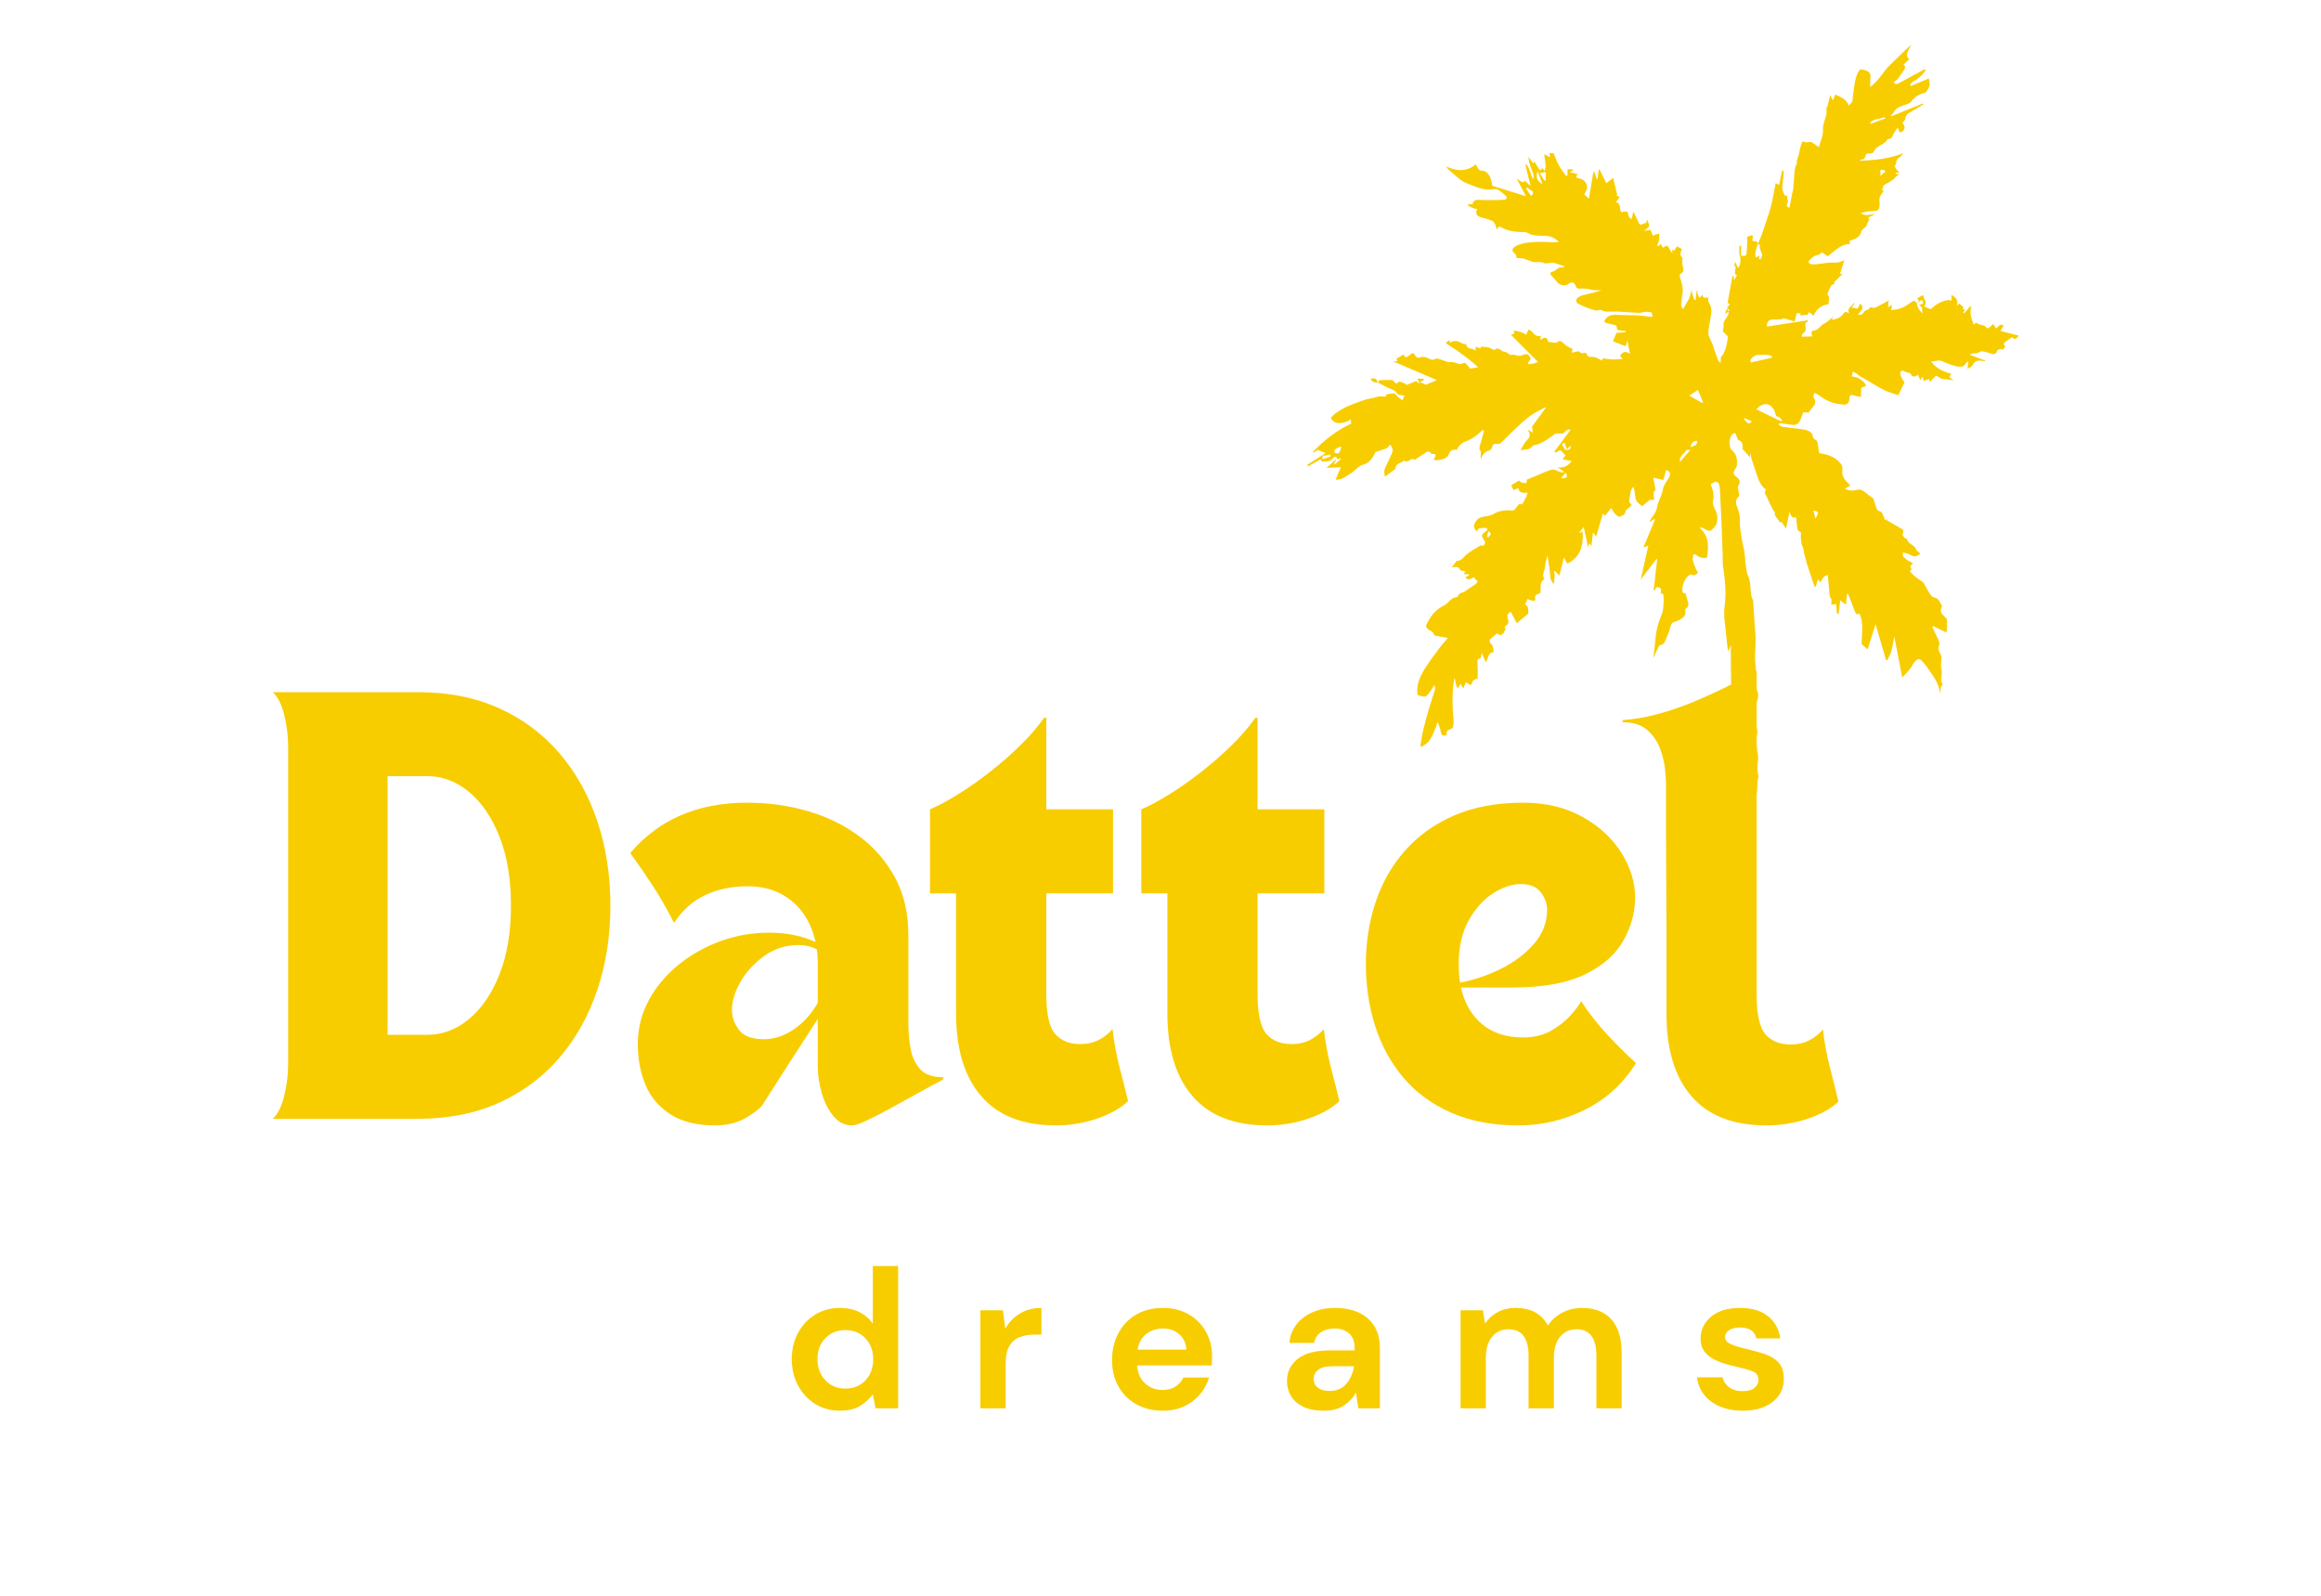 <svg version="1.0" preserveAspectRatio="xMidYMid meet" height="1100" viewBox="0 0 1200 825" zoomAndPan="magnify" width="1600" xmlns:xlink="http://www.w3.org/1999/xlink" xmlns="http://www.w3.org/2000/svg"><defs><g></g><clipPath id="a4888cb891"><path clip-rule="nonzero" d="M 0.359 342 L 817 342 L 817 649 L 0.359 649 Z M 0.359 342"></path></clipPath><clipPath id="4a9895c88c"><rect height="307" y="0" width="817" x="0"></rect></clipPath><clipPath id="8d673145dc"><path clip-rule="nonzero" d="M 268 627 L 823 627 L 823 760.078 L 268 760.078 Z M 268 627"></path></clipPath><clipPath id="5303850b4b"><rect height="134" y="0" width="555" x="0"></rect></clipPath><clipPath id="5edec39516"><path clip-rule="nonzero" d="M 540 22 L 909 22 L 909 508 L 540 508 Z M 540 22"></path></clipPath><clipPath id="1f6af9e35a"><path clip-rule="nonzero" d="M 568.758 -9.266 L 924.801 31.07 L 870.832 507.438 L 514.793 467.105 Z M 568.758 -9.266"></path></clipPath><clipPath id="12d61a4659"><path clip-rule="nonzero" d="M 568.758 -9.266 L 924.801 31.07 L 855.148 645.898 L 499.105 605.562 Z M 568.758 -9.266"></path></clipPath><clipPath id="c3bddda8a2"><path clip-rule="nonzero" d="M 569.191 -9.219 L 924.891 31.078 L 855.25 645.805 L 499.551 605.512 Z M 569.191 -9.219"></path></clipPath><clipPath id="ed121b5628"><path clip-rule="nonzero" d="M 573 195 L 578 195 L 578 198 L 573 198 Z M 573 195"></path></clipPath><clipPath id="179d0b0e67"><path clip-rule="nonzero" d="M 568.758 -9.266 L 924.801 31.07 L 870.832 507.438 L 514.793 467.105 Z M 568.758 -9.266"></path></clipPath><clipPath id="02ae903f6e"><path clip-rule="nonzero" d="M 568.758 -9.266 L 924.801 31.07 L 855.148 645.898 L 499.105 605.562 Z M 568.758 -9.266"></path></clipPath><clipPath id="36a9da8694"><rect height="761" y="0" width="926" x="0"></rect></clipPath></defs><g transform="matrix(1, 0, 0, 1, 135, 0)"><g clip-path="url(#36a9da8694)"><g clip-path="url(#a4888cb891)"><g transform="matrix(1, 0, 0, 1, 0, 342)"><g clip-path="url(#4a9895c88c)"><g fill-opacity="1" fill="#f8cd00"><g transform="translate(1.403, 236.408)"><g><path d="M 4.578 0 C 7.16 -2.281 9.141 -6.203 10.516 -11.766 C 11.891 -17.328 12.578 -22.93 12.578 -28.578 L 12.578 -192 C 12.578 -197.781 11.891 -203.414 10.516 -208.906 C 9.141 -214.395 7.16 -218.281 4.578 -220.562 L 79.766 -220.562 C 95.461 -220.562 109.441 -217.781 121.703 -212.219 C 133.973 -206.656 144.375 -198.883 152.906 -188.906 C 161.438 -178.926 167.945 -167.227 172.438 -153.812 C 176.938 -140.406 179.188 -125.859 179.188 -110.172 C 179.188 -94.629 176.938 -80.148 172.438 -66.734 C 167.945 -53.328 161.438 -41.633 152.906 -31.656 C 144.375 -21.676 133.973 -13.906 121.703 -8.344 C 109.441 -2.781 95.461 0 79.766 0 Z M 64 -43.422 L 84.562 -43.422 C 92.332 -43.422 99.492 -46.125 106.047 -51.531 C 112.598 -56.945 117.852 -64.645 121.812 -74.625 C 125.781 -84.602 127.766 -96.453 127.766 -110.172 C 127.766 -124.035 125.781 -135.957 121.812 -145.938 C 117.852 -155.914 112.598 -163.609 106.047 -169.016 C 99.492 -174.43 92.332 -177.141 84.562 -177.141 L 64 -177.141 Z M 64 -43.422"></path></g></g></g><g fill-opacity="1" fill="#f8cd00"><g transform="translate(188.586, 236.408)"><g><path d="M 2.281 -137.359 C 9.445 -145.898 18.055 -152.379 28.109 -156.797 C 38.172 -161.211 49.676 -163.422 62.625 -163.422 C 73.594 -163.422 84.066 -161.973 94.047 -159.078 C 104.035 -156.18 112.914 -151.836 120.688 -146.047 C 128.457 -140.254 134.625 -133.129 139.188 -124.672 C 143.758 -116.223 146.047 -106.359 146.047 -95.078 L 146.047 -49.141 C 146.047 -44.867 146.426 -40.598 147.188 -36.328 C 147.957 -32.066 149.598 -28.523 152.109 -25.703 C 154.617 -22.891 158.617 -21.484 164.109 -21.484 L 164.109 -20.344 C 159.691 -18.051 155.047 -15.535 150.172 -12.797 C 145.297 -10.055 140.609 -7.469 136.109 -5.031 C 131.609 -2.594 127.645 -0.578 124.219 1.016 C 120.789 2.617 118.395 3.422 117.031 3.422 C 113.219 3.422 109.977 1.82 107.312 -1.375 C 104.645 -4.57 102.625 -8.57 101.25 -13.375 C 99.883 -18.176 99.203 -22.859 99.203 -27.422 L 99.203 -51.656 C 96.305 -47.082 93.066 -42.051 89.484 -36.562 C 85.898 -31.082 82.469 -25.75 79.188 -20.562 C 75.914 -15.383 73.141 -11.047 70.859 -7.547 C 69.785 -5.711 66.961 -3.426 62.391 -0.688 C 57.828 2.051 52.422 3.422 46.172 3.422 C 36.723 3.422 29.023 1.52 23.078 -2.281 C 17.141 -6.094 12.836 -11.16 10.172 -17.484 C 7.504 -23.805 6.172 -30.852 6.172 -38.625 C 6.172 -46.695 8.035 -54.203 11.766 -61.141 C 15.504 -68.078 20.57 -74.172 26.969 -79.422 C 33.363 -84.68 40.598 -88.797 48.672 -91.766 C 56.754 -94.734 65.211 -96.219 74.047 -96.219 C 83.047 -96.219 91.047 -94.617 98.047 -91.422 C 96.066 -100.41 91.988 -107.457 85.812 -112.562 C 79.645 -117.664 72.066 -120.219 63.078 -120.219 C 54.848 -120.219 47.492 -118.691 41.016 -115.641 C 34.547 -112.598 29.176 -107.801 24.906 -101.25 C 21.25 -108.414 17.664 -114.703 14.156 -120.109 C 10.656 -125.516 6.695 -131.266 2.281 -137.359 Z M 54.859 -56.219 C 54.859 -52.562 56.078 -49.133 58.516 -45.938 C 60.953 -42.738 65.219 -41.141 71.312 -41.141 C 76.645 -41.141 81.785 -42.816 86.734 -46.172 C 91.691 -49.523 95.848 -54.098 99.203 -59.891 L 99.203 -80.219 C 99.203 -81.438 99.16 -82.691 99.078 -83.984 C 99.004 -85.285 98.891 -86.473 98.734 -87.547 C 97.367 -88.305 95.883 -88.875 94.281 -89.25 C 92.676 -89.633 90.961 -89.828 89.141 -89.828 C 82.742 -89.828 76.953 -88 71.766 -84.344 C 66.586 -80.688 62.473 -76.266 59.422 -71.078 C 56.379 -65.898 54.859 -60.945 54.859 -56.219 Z M 54.859 -56.219"></path></g></g></g><g fill-opacity="1" fill="#f8cd00"><g transform="translate(345.829, 236.408)"><g><path d="M 0 -116.562 L 0 -160 C 4.27 -161.82 9.109 -164.41 14.516 -167.766 C 19.922 -171.117 25.441 -175.004 31.078 -179.422 C 36.723 -183.836 41.984 -188.445 46.859 -193.25 C 51.734 -198.051 55.77 -202.738 58.969 -207.312 L 60.109 -207.312 L 60.109 -160 L 94.625 -160 L 94.625 -116.562 L 60.109 -116.562 L 60.109 -64.688 C 60.109 -54.32 61.629 -47.383 64.672 -43.875 C 67.723 -40.375 72.07 -38.625 77.719 -38.625 C 81.219 -38.625 84.336 -39.305 87.078 -40.672 C 89.828 -42.047 92.266 -43.953 94.391 -46.391 C 95.16 -39.535 96.379 -32.906 98.047 -26.5 C 99.723 -20.102 101.172 -14.316 102.391 -9.141 C 98.586 -5.484 93.254 -2.473 86.391 -0.109 C 79.535 2.242 72.453 3.422 65.141 3.422 C 48.078 3.422 35.203 -1.602 26.516 -11.656 C 17.828 -21.707 13.484 -35.953 13.484 -54.391 L 13.484 -116.562 Z M 0 -116.562"></path></g></g></g><g fill-opacity="1" fill="#f8cd00"><g transform="translate(455.076, 236.408)"><g><path d="M 0 -116.562 L 0 -160 C 4.27 -161.82 9.109 -164.41 14.516 -167.766 C 19.922 -171.117 25.441 -175.004 31.078 -179.422 C 36.723 -183.836 41.984 -188.445 46.859 -193.25 C 51.734 -198.051 55.77 -202.738 58.969 -207.312 L 60.109 -207.312 L 60.109 -160 L 94.625 -160 L 94.625 -116.562 L 60.109 -116.562 L 60.109 -64.688 C 60.109 -54.32 61.629 -47.383 64.672 -43.875 C 67.723 -40.375 72.07 -38.625 77.719 -38.625 C 81.219 -38.625 84.336 -39.305 87.078 -40.672 C 89.828 -42.047 92.266 -43.953 94.391 -46.391 C 95.16 -39.535 96.379 -32.906 98.047 -26.5 C 99.723 -20.102 101.172 -14.316 102.391 -9.141 C 98.586 -5.484 93.254 -2.473 86.391 -0.109 C 79.535 2.242 72.453 3.422 65.141 3.422 C 48.078 3.422 35.203 -1.602 26.516 -11.656 C 17.828 -21.707 13.484 -35.953 13.484 -54.391 L 13.484 -116.562 Z M 0 -116.562"></path></g></g></g><g fill-opacity="1" fill="#f8cd00"><g transform="translate(564.324, 236.408)"><g><path d="M 85.938 3.422 C 72.531 3.422 60.836 1.211 50.859 -3.203 C 40.879 -7.617 32.648 -13.672 26.172 -21.359 C 19.691 -29.055 14.852 -37.93 11.656 -47.984 C 8.457 -58.047 6.859 -68.719 6.859 -80 C 6.859 -91.27 8.531 -101.93 11.875 -111.984 C 15.227 -122.047 20.297 -130.926 27.078 -138.625 C 33.859 -146.32 42.316 -152.379 52.453 -156.797 C 62.586 -161.211 74.508 -163.422 88.219 -163.422 C 99.801 -163.422 109.938 -161.02 118.625 -156.219 C 127.312 -151.414 134.051 -145.242 138.844 -137.703 C 143.645 -130.16 146.047 -122.352 146.047 -114.281 C 146.047 -106.664 144.023 -99.273 139.984 -92.109 C 135.953 -84.953 129.328 -79.125 120.109 -74.625 C 110.891 -70.133 98.43 -67.891 82.734 -67.891 L 56 -67.891 C 57.82 -59.805 61.477 -53.477 66.969 -48.906 C 72.457 -44.344 79.469 -42.062 88 -42.062 C 93.633 -42.062 98.469 -43.203 102.5 -45.484 C 106.539 -47.766 109.895 -50.391 112.562 -53.359 C 115.227 -56.336 117.098 -58.816 118.172 -60.797 C 121.973 -54.859 126.461 -49.109 131.641 -43.547 C 136.828 -37.984 141.785 -33.066 146.516 -28.797 C 139.805 -18.129 131.004 -10.094 120.109 -4.688 C 109.211 0.719 97.82 3.422 85.938 3.422 Z M 55.547 -70.391 C 62.859 -71.766 69.941 -74.164 76.797 -77.594 C 83.648 -81.02 89.32 -85.32 93.812 -90.5 C 98.312 -95.688 100.562 -101.555 100.562 -108.109 C 100.562 -111.16 99.492 -114.129 97.359 -117.016 C 95.234 -119.91 91.734 -121.359 86.859 -121.359 C 82.43 -121.359 77.742 -119.797 72.797 -116.672 C 67.848 -113.555 63.617 -108.91 60.109 -102.734 C 56.609 -96.566 54.859 -88.988 54.859 -80 C 54.859 -76.645 55.086 -73.441 55.547 -70.391 Z M 55.547 -70.391"></path></g></g></g><g fill-opacity="1" fill="#f8cd00"><g transform="translate(715.396, 236.408)"><g><path d="M 10.969 -172.344 C 10.969 -174.008 10.816 -176.594 10.516 -180.094 C 10.211 -183.602 9.375 -187.266 8 -191.078 C 6.625 -194.891 4.41 -198.164 1.359 -200.906 C -1.68 -203.645 -5.941 -205.016 -11.422 -205.016 L -11.422 -206.156 C -5.785 -206.469 0.266 -207.5 6.734 -209.25 C 13.211 -211 19.613 -213.207 25.938 -215.875 C 32.258 -218.539 38.203 -221.281 43.766 -224.094 C 49.328 -226.914 54.016 -229.473 57.828 -231.766 L 57.828 -64.453 C 57.828 -54.086 59.348 -47.156 62.391 -43.656 C 65.441 -40.156 69.785 -38.406 75.422 -38.406 C 78.93 -38.406 82.055 -39.086 84.797 -40.453 C 87.535 -41.828 89.973 -43.734 92.109 -46.172 C 92.867 -39.316 94.086 -32.688 95.766 -26.281 C 97.441 -19.883 98.891 -14.094 100.109 -8.906 C 96.297 -5.25 90.961 -2.281 84.109 0 C 77.254 2.281 70.172 3.422 62.859 3.422 C 45.785 3.422 32.906 -1.566 24.219 -11.547 C 15.539 -21.523 11.203 -35.734 11.203 -54.172 C 11.203 -54.172 11.203 -56.188 11.203 -60.219 C 11.203 -64.258 11.203 -69.629 11.203 -76.328 C 11.203 -83.035 11.203 -90.469 11.203 -98.625 C 11.203 -106.781 11.16 -114.969 11.078 -123.188 C 11.004 -131.414 10.969 -139.07 10.969 -146.156 C 10.969 -153.25 10.969 -159.156 10.969 -163.875 C 10.969 -168.602 10.969 -171.426 10.969 -172.344 Z M 10.969 -172.344"></path></g></g></g></g></g></g><g clip-path="url(#8d673145dc)"><g transform="matrix(1, 0, 0, 1, 268, 627)"><g clip-path="url(#5303850b4b)"><g fill-opacity="1" fill="#f8cd00"><g transform="translate(1.354, 101.108)"><g><path d="M 29.953 1.219 C 25.18 1.219 20.922 0.062 17.172 -2.25 C 13.422 -4.562 10.457 -7.727 8.281 -11.75 C 6.102 -15.77 5.016 -20.336 5.016 -25.453 C 5.016 -30.555 6.102 -35.102 8.281 -39.094 C 10.457 -43.082 13.422 -46.219 17.172 -48.5 C 20.922 -50.781 25.18 -51.922 29.953 -51.922 C 33.766 -51.922 37.098 -51.203 39.953 -49.766 C 42.816 -48.336 45.133 -46.332 46.906 -43.75 L 46.906 -73.594 L 60 -73.594 L 60 0 L 48.344 0 L 46.906 -7.25 C 45.27 -5.008 43.109 -3.035 40.422 -1.328 C 37.734 0.367 34.242 1.219 29.953 1.219 Z M 32.703 -10.219 C 36.93 -10.219 40.391 -11.629 43.078 -14.453 C 45.766 -17.285 47.109 -20.914 47.109 -25.344 C 47.109 -29.77 45.766 -33.395 43.078 -36.219 C 40.391 -39.051 36.93 -40.469 32.703 -40.469 C 28.547 -40.469 25.102 -39.07 22.375 -36.281 C 19.656 -33.488 18.297 -29.879 18.297 -25.453 C 18.297 -21.023 19.656 -17.379 22.375 -14.516 C 25.102 -11.648 28.547 -10.219 32.703 -10.219 Z M 32.703 -10.219"></path></g></g></g><g fill-opacity="1" fill="#f8cd00"><g transform="translate(97.226, 101.108)"><g><path d="M 6.641 0 L 6.641 -50.688 L 18.297 -50.688 L 19.516 -41.188 C 21.359 -44.457 23.863 -47.062 27.031 -49 C 30.195 -50.945 33.926 -51.922 38.219 -51.922 L 38.219 -38.125 L 34.547 -38.125 C 31.68 -38.125 29.125 -37.68 26.875 -36.797 C 24.625 -35.91 22.867 -34.375 21.609 -32.188 C 20.348 -30.008 19.719 -26.977 19.719 -23.094 L 19.719 0 Z M 6.641 0"></path></g></g></g><g fill-opacity="1" fill="#f8cd00"><g transform="translate(166.933, 101.108)"><g><path d="M 31.281 1.219 C 26.164 1.219 21.629 0.129 17.672 -2.047 C 13.723 -4.223 10.625 -7.285 8.375 -11.234 C 6.133 -15.191 5.016 -19.758 5.016 -24.938 C 5.016 -30.188 6.117 -34.852 8.328 -38.938 C 10.547 -43.031 13.613 -46.219 17.531 -48.5 C 21.445 -50.781 26.062 -51.922 31.375 -51.922 C 36.352 -51.922 40.75 -50.828 44.562 -48.641 C 48.375 -46.461 51.352 -43.484 53.5 -39.703 C 55.645 -35.922 56.719 -31.711 56.719 -27.078 C 56.719 -26.328 56.703 -25.539 56.672 -24.719 C 56.641 -23.906 56.586 -23.055 56.516 -22.172 L 17.984 -22.172 C 18.254 -18.223 19.633 -15.125 22.125 -12.875 C 24.613 -10.625 27.629 -9.5 31.172 -9.5 C 33.828 -9.5 36.055 -10.094 37.859 -11.281 C 39.672 -12.477 41.02 -14.031 41.906 -15.938 L 55.188 -15.938 C 54.238 -12.738 52.656 -9.828 50.438 -7.203 C 48.219 -4.578 45.488 -2.516 42.25 -1.016 C 39.02 0.473 35.363 1.219 31.281 1.219 Z M 31.375 -41.297 C 28.176 -41.297 25.348 -40.391 22.891 -38.578 C 20.441 -36.773 18.875 -34.035 18.188 -30.359 L 43.438 -30.359 C 43.227 -33.691 42 -36.348 39.75 -38.328 C 37.508 -40.305 34.719 -41.297 31.375 -41.297 Z M 31.375 -41.297"></path></g></g></g><g fill-opacity="1" fill="#f8cd00"><g transform="translate(257.286, 101.108)"><g><path d="M 24.125 1.219 C 19.758 1.219 16.18 0.52 13.391 -0.875 C 10.598 -2.27 8.52 -4.125 7.156 -6.438 C 5.789 -8.75 5.109 -11.305 5.109 -14.109 C 5.109 -18.805 6.945 -22.617 10.625 -25.547 C 14.301 -28.484 19.82 -29.953 27.188 -29.953 L 40.062 -29.953 L 40.062 -31.172 C 40.062 -34.648 39.07 -37.207 37.094 -38.844 C 35.125 -40.477 32.672 -41.297 29.734 -41.297 C 27.078 -41.297 24.758 -40.664 22.781 -39.406 C 20.812 -38.145 19.586 -36.285 19.109 -33.828 L 6.344 -33.828 C 6.676 -37.504 7.914 -40.707 10.062 -43.438 C 12.207 -46.164 14.984 -48.258 18.391 -49.719 C 21.797 -51.188 25.613 -51.922 29.844 -51.922 C 37.062 -51.922 42.75 -50.113 46.906 -46.5 C 51.062 -42.883 53.141 -37.773 53.141 -31.172 L 53.141 0 L 42 0 L 40.781 -8.172 C 39.281 -5.453 37.18 -3.207 34.484 -1.438 C 31.797 0.332 28.344 1.219 24.125 1.219 Z M 27.078 -9 C 30.828 -9 33.738 -10.223 35.812 -12.672 C 37.895 -15.129 39.207 -18.16 39.75 -21.766 L 28.609 -21.766 C 25.141 -21.766 22.656 -21.133 21.156 -19.875 C 19.656 -18.613 18.906 -17.066 18.906 -15.234 C 18.906 -13.254 19.656 -11.719 21.156 -10.625 C 22.656 -9.539 24.629 -9 27.078 -9 Z M 27.078 -9"></path></g></g></g><g fill-opacity="1" fill="#f8cd00"><g transform="translate(345.492, 101.108)"><g><path d="M 6.641 0 L 6.641 -50.688 L 18.188 -50.688 L 19.312 -43.844 C 20.945 -46.301 23.109 -48.258 25.797 -49.719 C 28.492 -51.188 31.613 -51.922 35.156 -51.922 C 42.988 -51.922 48.539 -48.891 51.812 -42.828 C 53.656 -45.617 56.125 -47.832 59.219 -49.469 C 62.32 -51.102 65.711 -51.922 69.391 -51.922 C 76.004 -51.922 81.082 -49.941 84.625 -45.984 C 88.164 -42.035 89.938 -36.242 89.938 -28.609 L 89.938 0 L 76.859 0 L 76.859 -27.391 C 76.859 -31.754 76.02 -35.094 74.344 -37.406 C 72.676 -39.719 70.109 -40.875 66.641 -40.875 C 63.098 -40.875 60.254 -39.578 58.109 -36.984 C 55.961 -34.398 54.891 -30.789 54.891 -26.156 L 54.891 0 L 41.797 0 L 41.797 -27.391 C 41.797 -31.754 40.941 -35.094 39.234 -37.406 C 37.535 -39.719 34.914 -40.875 31.375 -40.875 C 27.895 -40.875 25.082 -39.578 22.938 -36.984 C 20.789 -34.398 19.719 -30.789 19.719 -26.156 L 19.719 0 Z M 6.641 0"></path></g></g></g><g fill-opacity="1" fill="#f8cd00"><g transform="translate(470.493, 101.108)"><g><path d="M 27.594 1.219 C 23.094 1.219 19.141 0.488 15.734 -0.969 C 12.328 -2.438 9.602 -4.461 7.562 -7.047 C 5.52 -9.641 4.297 -12.641 3.891 -16.047 L 17.062 -16.047 C 17.477 -14.066 18.586 -12.379 20.391 -10.984 C 22.191 -9.586 24.523 -8.891 27.391 -8.891 C 30.254 -8.891 32.348 -9.469 33.672 -10.625 C 35.004 -11.781 35.672 -13.109 35.672 -14.609 C 35.672 -16.797 34.719 -18.281 32.812 -19.062 C 30.906 -19.844 28.242 -20.609 24.828 -21.359 C 22.648 -21.836 20.438 -22.414 18.188 -23.094 C 15.938 -23.781 13.875 -24.648 12 -25.703 C 10.133 -26.754 8.617 -28.113 7.453 -29.781 C 6.297 -31.457 5.719 -33.52 5.719 -35.969 C 5.719 -40.469 7.504 -44.25 11.078 -47.312 C 14.66 -50.383 19.688 -51.922 26.156 -51.922 C 32.156 -51.922 36.941 -50.52 40.516 -47.719 C 44.098 -44.926 46.227 -41.082 46.906 -36.188 L 34.547 -36.188 C 33.797 -39.926 30.969 -41.797 26.062 -41.797 C 23.602 -41.797 21.707 -41.316 20.375 -40.359 C 19.051 -39.41 18.391 -38.223 18.391 -36.797 C 18.391 -35.297 19.379 -34.102 21.359 -33.219 C 23.336 -32.332 25.961 -31.516 29.234 -30.766 C 32.773 -29.941 36.023 -29.035 38.984 -28.047 C 41.953 -27.066 44.32 -25.602 46.094 -23.656 C 47.863 -21.719 48.75 -18.941 48.75 -15.328 C 48.82 -12.191 48.004 -9.363 46.297 -6.844 C 44.598 -4.32 42.145 -2.348 38.938 -0.922 C 35.738 0.504 31.957 1.219 27.594 1.219 Z M 27.594 1.219"></path></g></g></g></g></g></g><g clip-path="url(#5edec39516)"><g clip-path="url(#1f6af9e35a)"><g clip-path="url(#12d61a4659)"><g clip-path="url(#c3bddda8a2)"><path fill-rule="nonzero" fill-opacity="1" d="M 634.535 274.633 C 634.207 275.816 633.957 276.719 633.707 277.629 C 634.016 277.664 634.324 277.707 634.633 277.75 C 634.586 276.805 637.215 276.441 634.535 274.633 Z M 802.52 263.984 C 802.875 265.281 803.188 266.422 803.652 268.102 C 804.555 266.078 806.441 264.395 802.52 263.984 Z M 766.871 216.168 C 766.801 216.355 766.73 216.535 766.66 216.715 C 769.168 219.484 769.277 219.52 770.664 217.766 C 769.371 217.223 768.121 216.699 766.871 216.168 Z M 548.691 237.445 C 550.082 236.984 551.414 236.57 552.73 236.09 C 552.867 236.035 552.992 235.484 552.887 235.355 C 552.711 235.141 552.316 234.93 552.062 234.977 C 551.422 235.094 550.797 235.543 550.18 235.508 C 548.773 235.438 548.531 236.141 548.691 237.445 Z M 672.098 247.25 C 675.246 247.348 675.867 246.402 674.398 244.418 C 673.605 245.398 672.855 246.328 672.098 247.25 Z M 837.352 89.566 C 837.285 89.906 837.262 90.113 837.199 90.312 C 837.121 90.555 837.012 90.785 836.922 91.027 C 837.172 90.852 837.453 90.703 837.676 90.5 C 838.086 90.145 838.434 89.723 838.852 89.395 C 839.164 89.152 839.547 89.016 839.902 88.828 C 839.59 88.512 839.336 88.012 838.977 87.914 C 837.41 87.504 836.691 88.02 837.352 89.566 Z M 742.52 227.953 C 740.117 227.859 739.457 229.348 739.004 231.148 C 740.543 230.488 742.625 230.527 742.52 227.953 Z M 673.926 228.84 C 673.629 229.008 673.121 229.297 672.5 229.645 C 673.133 230.723 673.719 231.715 674.316 232.734 C 675.301 232.219 677.309 233.129 677.078 230.504 C 676.363 231.098 675.805 231.574 674.996 232.246 C 674.613 231.031 674.293 230 673.926 228.84 Z M 653.992 97.473 C 654.855 98.738 655.723 100.004 656.598 101.289 C 658.062 99.996 657.914 99.055 656.414 98.309 C 655.863 98.023 655.41 97.543 654.754 97.031 C 654.789 97.012 654.453 97.203 653.992 97.473 Z M 661.07 89.531 C 661.977 90.984 662.723 92.188 663.477 93.383 C 663.715 93.305 663.961 93.223 664.207 93.141 C 664.172 91.793 664.137 90.449 664.105 88.945 C 663.055 89.145 662.336 89.285 661.07 89.531 Z M 839.742 61.223 C 839.664 60.996 839.578 60.777 839.492 60.562 C 836.984 61.598 833.949 61.203 831.871 63.414 C 831.945 63.625 832.023 63.836 832.105 64.047 C 834.652 63.105 837.195 62.164 839.742 61.223 Z M 659.984 88.512 C 658.828 91.613 659.773 93.742 662.453 95.164 C 661.598 92.859 660.789 90.68 659.984 88.512 Z M 738.965 232.582 C 737.906 232.664 736.992 232.512 736.844 232.785 C 735.773 234.68 733.16 235.75 733.531 238.844 C 735.363 236.73 736.961 234.898 738.965 232.582 Z M 558.273 230.816 C 557.289 231.273 556.215 231.625 555.344 232.25 C 554.961 232.527 554.98 233.371 554.816 233.961 C 555.488 234.113 556.25 234.555 556.809 234.367 C 557.922 233.98 558.527 231.395 558.273 230.816 Z M 712.207 613.738 C 711.684 612.023 712.363 610.828 713.383 609.609 C 713.719 609.211 713.633 608.242 713.418 607.656 C 713.168 606.973 712.562 606.434 712.113 605.832 C 711.727 606.379 711.285 606.898 710.98 607.492 C 710.809 607.84 710.707 608.371 710.844 608.711 C 711.492 610.336 709.918 612.469 712.207 613.738 Z M 738.383 204.531 C 740.754 205.883 742.883 207.09 745.008 208.312 C 745.184 208.242 745.363 208.18 745.539 208.113 C 744.668 205.988 743.797 203.859 742.859 201.578 C 741.199 202.668 739.902 203.527 738.383 204.531 Z M 781.059 184.949 C 781.055 184.621 781.055 184.301 781.059 183.977 C 780.141 183.789 779.23 183.484 778.305 183.441 C 776.816 183.371 775.32 183.582 773.848 183.473 C 772.516 183.367 769.98 185.27 769.938 186.633 C 769.934 186.855 770.102 187.09 770.227 187.402 C 773.914 186.562 777.484 185.758 781.059 184.949 Z M 785.973 217.871 C 786.109 217.66 786.238 217.445 786.371 217.23 C 785.758 216.652 785.219 215.711 784.52 215.566 C 783.078 215.293 783.082 214.453 782.746 213.309 C 782.164 211.32 780.707 209.48 778.727 209.027 C 776.605 208.551 774.73 209.906 773.023 211.598 C 777.465 213.746 781.719 215.812 785.973 217.871 Z M 577.375 197.875 C 577.664 197.371 577.957 196.871 578.129 196.562 C 580.148 196.516 582.082 196.434 584.008 196.445 C 584.52 196.449 585.199 196.602 585.492 196.945 C 586.332 197.938 586.84 199.059 588.215 197.324 C 588.492 196.98 590.434 197.922 591.574 198.344 C 591.863 198.445 592.039 198.836 592.199 199.02 C 593.914 198.316 595.543 197.656 597.219 196.969 C 597.52 197.273 597.941 197.711 598.367 198.148 C 598.52 198.062 598.684 197.977 598.84 197.891 C 598.562 197.281 598.285 196.664 597.852 195.707 C 599.023 195.777 600.039 195.828 601.055 195.887 C 601.102 196.066 601.145 196.254 601.188 196.43 C 600.598 196.727 600 197.02 599.059 197.488 C 600.426 198.109 601.578 198.629 602.199 198.914 C 604.168 198.074 605.824 197.379 607.875 196.508 C 600.5 193.344 593.219 190.227 585.379 186.863 C 586.523 186.758 587.07 186.715 587.617 186.66 C 587.332 186.246 587.043 185.832 586.891 185.598 C 588.117 184.82 589.203 184.129 590.426 183.352 C 590.812 183.734 591.293 184.207 591.898 184.805 C 592.633 184.332 593.539 183.953 594.152 183.309 C 595.328 182.07 596.066 182.676 596.676 183.754 C 597.414 185.066 598.258 185.184 599.645 184.637 C 600.301 184.379 601.289 184.477 602.266 184.746 C 603.73 185.145 605.277 186.832 607.238 185.457 C 607.812 185.055 609.184 185.691 610.16 185.977 C 611.316 186.309 612.434 186.781 613.566 187.18 C 613.695 187.223 613.848 187.234 613.98 187.223 C 616.34 186.996 617.117 187.367 619.094 188.156 C 619.957 188.496 621.23 187.801 622.59 187.523 C 623.129 188.168 624.035 189.242 625.137 190.555 C 626.078 190.406 627.383 190.191 629.23 189.895 C 623.934 184.93 618.246 181.16 612.477 177.355 C 612.926 176.965 613.223 176.676 613.551 176.422 C 613.809 176.23 614.102 176.074 614.625 175.758 C 614.551 176.418 614.508 176.789 614.457 177.262 C 616.602 175.863 618.605 176.027 620.703 177.426 C 621.344 177.855 622.293 177.816 623.156 178.004 C 623.289 180.938 626.285 179.645 627.801 181.289 C 627.922 180.227 627.988 179.637 628.027 179.285 C 628.711 179.516 629.484 179.859 630.281 179.98 C 630.488 180.008 630.797 179.309 630.887 179.18 C 632.082 179.312 633.242 179.328 634.336 179.605 C 635.336 179.855 636.27 180.387 637.23 180.801 C 637.355 180.855 637.543 181.039 637.559 181.02 C 639.684 178.805 641.07 181.75 642.883 181.859 C 643.914 181.918 644.836 183.012 645.891 183.406 C 646.531 183.641 647.438 183.199 648.062 183.453 C 649.262 183.941 650.75 184.18 651.797 183.723 C 654.488 182.535 655.496 182.973 656.426 185.602 C 655.867 186.359 655.375 187.039 654.879 187.719 C 654.992 187.898 655.109 188.078 655.23 188.262 C 656.066 188.18 656.926 188.176 657.746 187.996 C 658.461 187.84 659.141 187.488 660.176 187.09 C 655.578 182.496 650.945 177.871 646.227 173.156 C 646.938 172.832 647.426 172.609 648.012 172.344 C 647.852 171.914 647.699 171.492 647.543 171.082 C 648.199 170.578 653.074 171.949 653.945 173.16 C 654.426 172.215 654.805 171.457 655.367 170.348 C 655.895 170.684 656.586 170.965 657.051 171.461 C 658.273 172.789 659.355 174.293 661.68 173.633 C 661.551 174.418 661.461 174.965 661.332 175.723 C 663.141 174.562 664.84 173.547 665.449 176.75 C 666.84 176.906 668.27 177.07 669.777 177.238 C 671.094 175.742 672.078 176.062 673.883 177.934 C 674.926 179.02 676.523 179.574 678.074 180.48 C 678.062 180.543 677.902 181.102 677.57 182.305 C 678.93 182.027 679.973 181.777 681.031 181.641 C 681.297 181.609 681.613 181.965 681.91 182.145 C 682.078 182.246 682.266 182.336 682.402 182.473 C 683.246 183.281 684.754 181.23 685.438 183.293 C 685.926 184.781 687.363 184.445 688.723 184.527 C 690.238 184.629 691.688 185.707 693.406 186.469 C 693.43 185.73 693.441 185.383 693.449 185.25 C 695.238 185.453 697.02 185.762 698.805 185.824 C 700.402 185.879 702.023 185.676 703.977 185.562 C 703.348 184.852 702.965 184.426 702.602 184.016 C 703.969 181.746 705.164 181.383 707.754 182.891 C 707.277 180.578 706.887 178.691 706.367 176.168 C 705.992 177.312 705.801 177.902 705.441 179.016 C 703.438 178.23 701.473 177.461 698.941 176.465 C 699.539 174.961 700.148 173.461 700.691 172.113 C 702.359 171.98 703.922 171.852 705.496 171.727 C 705.48 171.535 705.477 171.34 705.469 171.145 C 704.75 171.062 704.035 170.996 703.316 170.902 C 702.164 170.742 700.711 171.004 700.906 169.035 C 700.934 168.734 700.543 168.184 700.254 168.109 C 698.73 167.699 697.16 167.461 695.637 167.051 C 695.164 166.922 694.621 166.512 694.438 166.086 C 694.336 165.84 694.859 165.301 695.141 164.918 C 697.137 162.188 700.051 162.785 702.805 162.844 C 706.035 162.918 709.262 162.938 712.48 163.109 C 714.621 163.227 716.758 163.562 719.332 163.855 C 719.172 162.941 719.242 161.711 718.887 161.574 C 717.914 161.199 716.766 161.16 715.699 161.215 C 714.48 161.285 713.273 161.809 712.07 161.762 C 708.676 161.629 705.293 161.238 701.891 161.086 C 699.656 160.988 697.418 161.18 695.184 161.105 C 694.488 161.09 693.832 160.586 693.133 160.375 C 692.734 160.258 692.289 160.223 691.875 160.266 C 691.312 160.312 690.715 160.668 690.223 160.543 C 686.945 159.723 683.773 158.605 680.82 156.941 C 679.715 156.316 679.711 154.594 680.793 153.863 C 681.516 153.367 682.309 152.871 683.145 152.668 C 686.375 151.875 689.641 151.203 692.938 150.09 C 691.609 150.07 690.277 150.113 688.961 150.012 C 688.082 149.941 687.234 149.574 686.348 149.469 C 684.949 149.301 683.531 149.07 682.141 149.184 C 680.914 149.281 680.168 149.266 679.695 147.859 C 679 145.777 677.512 145.52 675.684 146.93 C 674.117 148.137 671.004 147.324 669.883 145.574 C 669.258 144.59 668.297 143.828 667.512 142.941 C 666.523 141.816 665.773 140.742 668.121 140.336 C 668.559 140.266 668.918 139.801 669.336 139.555 C 670.395 138.93 671.273 137.836 672.781 138.355 C 673.02 138.438 673.465 137.93 673.871 137.664 C 671.871 137 670.098 136.34 668.281 135.855 C 667.594 135.676 666.801 135.91 666.055 135.953 C 665.152 136.004 664.059 136.395 663.375 136.031 C 661.203 134.867 658.789 136.117 656.645 135.117 C 655.711 134.684 654.715 134.398 653.75 134.043 C 653.367 133.902 653.004 133.668 652.613 133.625 C 651.414 133.488 650.199 133.418 648.992 133.324 C 649.18 131.934 648.328 131.164 647.395 130.316 C 646.262 129.289 647.371 127.781 649.309 126.918 C 652.777 125.387 656.438 125.203 660.09 125.047 C 662.77 124.934 665.473 125.211 668.16 125.266 C 668.973 125.281 669.789 125.125 671.012 125.008 C 669.648 124.023 668.809 123.152 667.793 122.758 C 666.469 122.246 665 121.879 663.598 121.875 C 660.582 121.871 657.656 122.062 654.84 120.422 C 653.688 119.75 651.957 120.039 650.488 119.945 C 647.488 119.734 644.578 119.289 641.844 117.875 C 641.105 117.496 639.82 116.324 639.141 118.469 C 638.973 118.41 638.816 118.344 638.656 118.285 C 638.516 117.629 638.5 116.902 638.195 116.336 C 637.777 115.535 637.297 114.504 636.574 114.199 C 634.664 113.383 632.637 112.828 630.617 112.32 C 629.023 111.91 627.855 110.625 628.383 109.207 C 628.844 107.965 628.723 107.922 627.422 107.824 C 626.25 107.734 625.148 106.801 624.016 106.242 C 624.004 106.047 623.996 105.852 623.984 105.656 C 624.742 105.602 625.5 105.551 626.41 105.484 C 626.48 104.062 627.504 103.297 629.129 103.312 C 631.051 103.336 632.965 103.477 634.887 103.473 C 637.504 103.469 640.129 103.422 642.738 103.266 C 643.223 103.23 643.953 102.664 644.051 102.23 C 644.137 101.867 643.555 101.23 643.137 100.875 C 641.324 99.387 639.625 97.332 636.992 97.832 C 631.984 98.773 627.684 96.312 623.379 94.77 C 620.152 93.609 617.57 90.629 614.734 88.426 C 613.957 87.816 613.277 87.062 612.734 86.078 C 617.895 88.336 622.789 89.148 628.07 84.973 C 628.484 85.758 628.848 86.59 629.348 87.328 C 629.605 87.711 630.105 88.18 630.488 88.172 C 633.824 88.129 635.094 90.336 635.914 93.027 C 636.242 94.113 636.406 95.25 636.586 96.062 C 642.238 97.816 647.742 99.523 653.926 101.438 C 652.23 98.191 650.762 95.375 649.062 92.105 C 650.164 92.93 650.898 93.586 651.73 94.062 C 652.066 94.25 652.617 94.035 653.066 94.012 C 653.102 93.758 653.137 93.504 653.172 93.25 C 654.215 94.211 655.254 95.168 656.324 96.145 C 655.426 92.477 654.543 88.863 653.66 85.246 C 653.844 85.164 654.035 85.078 654.219 84.996 C 655.918 87.176 656.398 89.977 657.609 92.914 C 658.551 90.242 657.066 88.488 656.441 86.582 C 655.863 84.816 655.332 83.031 655.199 81.062 C 656.035 82.207 656.871 83.352 657.742 84.547 C 657.938 84.133 658.074 83.828 658.254 83.43 C 659.211 84.977 660.133 86.465 661.141 88.102 C 661.727 87.668 662.168 87.336 662.645 86.98 C 662.879 87.375 663.105 87.77 663.496 88.43 C 665.082 85.234 663.25 82.359 663.496 79.656 C 664.23 80.094 665.109 80.617 666.301 81.32 C 666.215 80.184 666.168 79.617 666.137 79.168 C 666.844 79.172 667.477 79.176 668.227 79.176 C 669.008 81.035 669.789 83.348 670.941 85.465 C 671.984 87.398 673.43 89.113 674.699 90.922 C 674.938 90.848 675.176 90.762 675.414 90.676 C 675.418 89.684 675.426 88.691 675.434 87.496 C 675.98 87.512 677.043 87.539 678.109 87.57 C 678.117 87.793 678.129 88.012 678.137 88.234 C 677.758 88.398 677.379 88.559 676.531 88.922 C 678.156 89.348 679.367 89.664 680.629 89.996 C 680.367 90.945 678.93 91.734 681.23 92.164 C 683.926 92.664 685.961 94.758 685.434 97.551 C 685.262 98.477 684.617 99.32 684.043 100.5 C 684.594 100.988 685.359 101.664 686.527 102.699 C 687.34 97.734 688.055 93.387 688.77 89.043 C 688.98 89.023 689.18 89.012 689.391 88.996 C 689.781 90.172 690.168 91.34 690.555 92.52 C 690.703 92.52 690.855 92.523 691 92.527 C 691.18 90.93 691.363 89.328 691.543 87.73 C 691.699 87.691 691.852 87.656 692.008 87.617 C 693.234 90.109 694.457 92.605 695.484 94.711 C 696.723 93.766 697.707 93.016 699.059 91.98 C 699.844 95.309 700.477 98 701.109 100.684 C 700.949 100.75 700.789 100.82 700.629 100.895 C 701.117 101.191 701.602 101.496 702.414 102 C 701.691 102.926 701.039 103.762 700.398 104.586 C 703.676 104.977 701.688 108.336 703.492 109.828 C 703.59 109.781 703.953 109.461 704.289 109.48 C 705.27 109.535 706.77 108.566 706.762 110.793 C 706.758 111.551 707.492 112.316 707.895 113.07 C 708.117 113.066 708.348 113.059 708.574 113.059 C 708.844 111.969 709.113 110.875 709.496 109.34 C 710.578 111.59 711.469 113.281 712.199 115.039 C 712.703 116.254 713.324 116.41 714.406 115.766 C 714.891 115.477 715.527 115.43 716.23 115.23 C 716.254 114.895 716.281 114.418 716.309 113.934 C 716.457 113.91 716.598 113.883 716.746 113.859 C 717.066 114.914 717.852 116.117 717.582 116.98 C 717.32 117.801 715.953 118.277 715.152 119.355 C 716.172 119.184 717.191 119.016 718.281 118.84 C 718.641 119.645 719.141 120.766 719.688 122.008 C 720.246 121.605 720.449 121.363 720.699 121.297 C 721.395 121.105 722.117 120.977 722.828 120.828 C 722.816 121.863 722.926 122.918 722.758 123.926 C 722.578 124.961 722.125 125.953 721.793 126.965 C 722.02 127.066 722.246 127.164 722.469 127.266 C 722.828 126.91 723.195 126.562 723.633 126.125 C 724.082 126.844 724.496 127.516 724.875 128.121 C 725.559 127.668 726.242 126.887 726.738 126.992 C 727.301 127.109 727.766 127.984 728.141 128.609 C 728.57 129.344 728.852 130.168 729.613 130.832 C 729.578 130.258 729.547 129.691 729.504 129.008 C 729.867 129.254 730.164 129.465 730.504 129.703 C 730.945 129.004 731.379 128.301 731.98 127.34 C 732.715 127.738 733.625 128.223 734.602 128.75 C 733.863 130.398 733.242 131.84 734.77 133.203 C 735.016 133.418 734.785 134.164 734.793 134.664 C 734.797 135.465 734.648 136.309 734.863 137.055 C 735.363 138.809 736.105 140.504 733.797 141.617 C 733.547 141.734 733.355 142.445 733.449 142.789 C 734.289 145.727 735.426 148.578 734.863 151.758 C 734.5 153.816 734.324 155.922 734.203 158.008 C 734.176 158.5 734.707 159.023 735.156 159.852 C 737.027 156.332 739.422 153.609 739.273 149.82 C 739.848 151.574 740.426 153.328 741.008 155.074 C 741.227 155.043 741.445 155.012 741.664 154.984 C 741.84 153.434 742.012 151.887 742.188 150.344 C 742.34 150.348 742.492 150.352 742.645 150.355 C 742.633 150.824 742.492 151.324 742.629 151.742 C 742.879 152.523 743.289 153.258 743.637 154.004 C 744.172 153.434 744.711 152.867 745.176 152.379 C 745.363 154.164 746.688 154.184 748.031 153.559 C 748.223 154.668 748.082 155.961 748.645 156.762 C 750.559 159.508 749.676 162.332 749.266 165.168 C 748.914 167.57 748.121 169.988 748.27 172.352 C 748.391 174.242 749.688 176.035 750.363 177.906 C 751.293 180.5 752.105 183.133 753.039 185.719 C 753.285 186.41 753.793 187.008 754.598 187.66 C 754.641 186.66 754.684 185.648 754.738 184.441 C 756.168 183.797 757.938 179.027 758.352 173.883 C 757.383 172.934 756.496 172.07 755.742 171.336 C 755.879 170.148 756.16 169.07 756.086 168.004 C 755.926 165.805 757.648 164.598 758.477 162.918 C 758.711 162.445 758.637 161.812 758.707 161.258 C 758.203 161.512 757.703 161.77 756.93 162.168 C 757.195 161.355 757.434 160.598 757.68 159.84 C 757.832 159.77 757.996 159.688 758.148 159.617 C 758.207 160.082 758.266 160.555 758.316 161.012 C 758.543 160.844 758.773 160.672 758.992 160.496 C 758.629 159.969 758.258 159.441 757.918 158.945 C 758.273 158.559 758.828 157.961 759.383 157.371 C 759.113 157.176 758.836 156.984 758.207 156.535 C 758.988 152.215 759.855 147.445 760.719 142.68 C 760.926 142.703 761.141 142.723 761.352 142.746 C 761.383 143.332 761.414 143.922 761.465 144.988 C 762.164 143.781 762.617 142.98 763.078 142.176 C 761.352 141.906 762.305 140.547 762.129 139.688 C 762.031 139.188 762.398 138.617 762.379 138.09 C 762.367 137.828 761.773 137.617 761.742 137.344 C 761.688 136.91 761.887 136.441 762.109 135.332 C 762.762 136.754 763.164 137.621 763.555 138.473 C 764.953 137.344 765.129 133.898 764.539 132.203 C 764.008 130.656 764.344 128.805 764.285 127.09 C 764.594 127.09 764.891 127.082 765.199 127.082 C 765.168 128.684 765.141 130.285 765.109 132.199 C 765.844 132.18 767.141 132.504 767.574 132.035 C 768.129 131.43 768.07 130.191 768.152 129.215 C 768.273 127.848 768.289 126.465 768.34 125.094 C 768.367 124.25 768.359 123.402 768.367 122.414 C 769.047 122.195 769.977 121.875 770.914 121.566 C 771.043 121.871 771.328 122.223 771.277 122.504 C 771.008 123.812 770.441 125.188 772.828 124.625 C 773.07 124.562 773.547 125.457 773.918 125.914 C 773.223 128.18 772.078 130.391 772.742 133.113 C 773.539 132.75 774.059 132.52 774.742 132.207 C 774.625 132.914 774.551 133.406 774.465 133.906 C 774.715 133.98 774.961 134.059 775.203 134.141 C 775.52 133.238 776.301 132.168 776.047 131.484 C 775.492 129.984 774.633 128.645 774.859 126.918 C 774.898 126.652 774.203 126.281 773.852 125.961 C 774.453 124.613 775.133 123.293 775.645 121.914 C 776.535 119.492 777.34 117.047 778.141 114.602 C 779.043 111.828 780.043 109.078 780.727 106.25 C 781.641 102.453 782.281 98.594 783.055 94.715 C 783.297 94.84 783.863 95.125 784.816 95.602 C 785.367 93.004 785.871 90.566 786.391 88.137 C 786.551 88.086 786.699 88.039 786.859 87.988 C 787 88.648 787.312 89.332 787.254 89.973 C 787.031 92.477 786.484 94.965 786.488 97.457 C 786.492 98.73 787.395 100 787.93 101.375 C 788.203 101.258 788.562 101.113 788.914 100.965 C 788.941 101.316 788.973 101.66 789.004 102.012 C 789.07 102.762 789.137 103.512 789.465 104.246 C 788.961 105.43 787.961 106.68 790.184 107.418 C 790.609 105.133 791.023 102.801 791.48 100.484 C 791.664 99.559 792 98.668 792.133 97.738 C 792.273 96.746 792.184 95.719 792.336 94.73 C 792.863 91.227 792.336 87.547 794.082 84.234 C 794.203 84.004 793.887 83.566 793.965 83.281 C 794.309 82.035 794.766 80.828 795.094 79.582 C 795.348 78.617 795.434 77.613 795.684 76.645 C 795.965 75.578 796.305 74.527 796.699 73.504 C 796.781 73.289 797.391 73.039 797.488 73.117 C 798.816 74.277 800.441 72.871 801.734 73.594 C 803.082 74.344 804.305 75.324 805.395 76.07 C 806.129 73.207 807.719 70.082 807.512 67.078 C 807.242 63.184 810.082 60.016 809.234 56.176 C 809.137 55.746 809.965 55.117 809.918 54.492 C 810.328 52.867 810.742 51.238 811.273 49.152 C 811.84 50.277 812.184 50.965 812.633 51.855 C 813.121 50.73 813.52 49.801 813.906 48.906 C 816.867 50.195 819.684 51.312 820.844 54.586 C 821.672 53.699 822.227 53.094 822.68 52.617 C 822.871 50.93 823.008 49.293 823.246 47.664 C 823.594 45.336 823.852 42.98 824.43 40.703 C 824.844 39.078 825.5 37.395 826.512 36.09 C 826.855 35.637 828.652 36.062 829.668 36.418 C 831.145 36.941 832.293 37.844 832.062 39.777 C 831.887 41.328 831.957 42.906 831.902 44.969 C 836.398 41.789 838.531 37.078 842.086 33.664 C 845.641 30.25 849.168 26.793 853.121 22.949 C 851.879 25.984 849.484 28.656 852.152 30.566 C 851.258 31.402 850.203 32.387 849.145 33.379 C 849.398 33.582 849.652 33.785 849.91 33.988 C 849.844 34.57 849.965 35.273 849.676 35.727 C 848.586 37.457 847.414 39.145 846.176 40.762 C 845.684 41.402 844.914 41.828 844.148 42.453 C 844.59 43.754 845.551 43.695 846.895 42.941 C 851.039 40.625 855.234 38.391 859.414 36.141 C 859.711 35.98 860.07 35.93 860.41 35.828 C 860.473 35.934 860.602 36.039 860.582 36.121 C 860.273 37.637 856.129 41.348 854.73 41.801 C 853.891 42.07 853.277 43.012 852.566 43.648 C 852.711 43.906 852.855 44.176 853 44.434 C 856.129 43.129 859.258 41.816 862.242 40.566 C 862.402 41.586 862.535 42.504 862.695 43.414 C 862.883 44.465 861.156 47.77 860.043 48.012 C 857.043 48.68 854.812 50.211 852.949 52.719 C 852.18 53.75 850.309 53.996 848.918 54.527 C 846.941 55.281 845.023 56.023 844.027 58.137 C 843.75 58.73 843.113 59.152 842.633 59.645 C 842.746 59.785 842.855 59.922 842.973 60.051 C 848.363 57.871 853.754 55.688 859.145 53.496 C 859.215 53.664 859.293 53.828 859.367 53.988 C 857.402 55.184 855.461 56.43 853.457 57.562 C 851.859 58.469 850.18 59.125 850.082 61.426 C 850.051 62.113 849.137 62.75 848.562 63.492 C 850.469 65.559 849.973 67.723 847.316 68.516 C 846.887 67.66 846.465 66.828 846.055 65.996 C 845.473 66.895 844.941 67.828 844.312 68.68 C 843.426 69.875 843.418 71.949 841.207 71.848 C 841.098 71.848 840.918 71.945 840.863 72.051 C 839.273 74.984 835.219 75.102 833.797 78.309 C 833.117 79.836 831.328 79.113 830.133 79.574 C 828.992 80.004 829.805 82.457 827.73 82.426 C 827.445 82.418 827.16 82.688 826.34 83.094 C 834.348 82.848 841.66 82.098 849.023 79.215 C 848.57 79.781 848.324 80.102 848.062 80.406 C 847.797 80.715 847.566 81.148 847.227 81.281 C 845.117 82.102 845.688 84.422 844.672 85.863 C 844.488 86.137 845.305 87.152 845.719 87.789 C 846.027 88.262 846.438 88.676 847.047 89.422 C 846.047 89.309 845.602 89.258 845.156 89.207 C 845.129 89.371 845.102 89.535 845.086 89.699 C 845.547 89.855 846.016 90.012 846.824 90.285 C 846.105 90.738 845.559 90.918 845.273 91.297 C 843.688 93.398 841.367 94.355 839.172 95.594 C 838.512 95.965 838.391 97.34 838.102 98.281 C 838.09 98.336 838.758 98.605 839.043 98.742 C 838.32 99.723 837.266 100.648 836.891 101.785 C 836.508 102.953 836.812 104.332 836.789 105.625 C 836.742 108.488 835.957 109.102 833.211 109.129 C 831.164 109.148 829.129 109.578 827.117 110.051 C 828.688 111.441 829.559 111.426 834.594 110.547 C 833.387 111.188 832.176 111.836 830.73 112.609 C 831.246 112.93 831.594 113.145 831.531 113.109 C 830.953 114.453 830.445 115.746 829.84 116.988 C 829.652 117.363 829.16 117.574 828.848 117.898 C 828.312 118.449 827.477 118.961 827.348 119.613 C 826.656 122.996 823.887 123.543 821.281 124.504 C 821.32 124.887 821.387 125.414 821.477 126.145 C 816.598 126.211 813.691 129.746 809.969 132.484 C 808.918 131.75 807.801 130.957 807.098 130.465 C 806.188 131.016 805.469 131.781 804.656 131.891 C 802.887 132.137 801.762 133.281 800.617 134.375 C 799.668 135.281 800.09 136.391 801.418 136.57 C 802.422 136.711 803.473 136.699 804.492 136.59 C 806.914 136.332 809.324 135.789 811.746 135.73 C 813.168 135.699 814.605 136.02 815.996 135.539 C 816.922 135.219 817.801 134.797 818.59 134.465 C 818.066 136.129 817.664 137.484 817.219 138.832 C 816.941 139.684 816.613 140.508 816.25 141.508 C 816.312 141.516 816.664 141.52 817.641 141.543 C 816.035 143.152 814.734 144.465 813.301 145.898 C 813.605 146.805 813.605 146.797 812.02 147.316 C 811.969 147.332 811.914 147.375 811.891 147.422 C 811.402 148.402 810.91 149.387 810.43 150.371 C 809.922 151.41 809.492 152.375 810.613 153.406 C 810.902 153.684 810.668 154.574 810.609 155.172 C 810.531 155.926 810.375 156.672 810.258 157.422 C 807.266 157.312 803.406 160.246 802.75 163.312 C 801.926 162.621 801.184 162.004 800.414 161.367 C 799.996 161.945 799.598 162.492 799.449 162.695 C 798.059 162.852 796.988 162.973 795.859 163.102 C 795.855 162.906 795.848 162.379 795.844 161.98 C 795.273 161.965 794.727 161.953 793.895 161.934 C 793.68 162.844 793.336 164.348 792.895 166.215 C 790.738 165.574 788.902 165.031 786.984 164.469 C 786.887 164.539 786.5 165.059 786.074 165.094 C 784.496 165.219 782.906 165.152 781.32 165.234 C 779.395 165.336 778.441 166.398 778.516 168.832 C 785.594 167.742 792.617 166.656 799.652 165.57 C 799.656 165.562 799.699 166.281 799.555 166.32 C 797.863 166.785 798.504 168.129 798.5 169.133 C 798.496 170.391 798.777 171.641 797.18 172.258 C 796.859 172.383 796.797 173.18 796.473 174.066 C 798.477 174.004 800.156 173.957 802.059 173.895 C 801.82 173.137 801.523 172.605 801.535 172.078 C 801.547 171.684 801.965 170.93 802.172 170.949 C 805.023 171.117 806.016 168.242 808.23 167.277 C 809.918 166.543 811.191 164.824 812.906 163.715 C 812.605 164.215 812.301 164.715 811.926 165.332 C 814.465 165.113 816.613 164.184 818.031 162.211 C 818.906 161.004 819.594 160.988 820.969 162 C 819.738 158.93 822.656 158.496 823.305 156.699 C 823.48 156.816 823.652 156.934 823.828 157.043 C 823.359 157.645 822.887 158.234 822.32 158.949 C 823.457 159.168 824.551 159.371 825.402 159.527 C 825.918 158.602 826.352 157.824 826.84 156.961 C 829.691 159.777 826.195 160.812 825.73 162.77 C 827.176 162.969 828.098 162.473 828.82 161.195 C 829.145 160.613 829.93 160.297 830.723 160.152 C 831.539 159.633 831.609 158.348 833.367 159.098 C 834.242 159.473 835.828 158.348 837.027 157.766 C 838.531 157.043 839.988 156.172 841.496 155.34 C 841.379 156.398 841.258 157.469 841.098 158.867 C 841.941 158.352 842.449 158.047 843.113 157.645 C 843.016 158.523 842.93 159.27 842.805 160.367 C 845.914 160.02 848.707 159.43 851.137 157.602 C 851.844 157.07 852.633 156.652 853.336 156.113 C 854.566 155.16 855.387 155.602 856.051 156.797 C 856.312 158.855 857.305 160.496 858.93 162 C 858.848 160.934 858.789 160.059 858.699 158.875 C 858.527 158.738 857.984 158.309 857.246 157.723 C 858.121 157.336 858.773 157.047 859.469 156.746 C 859.18 156.102 858.891 155.457 858.691 155.023 C 857.707 155.684 856.855 156.262 856 156.832 C 856.504 156.125 857.965 155.617 856.133 154.414 C 856.984 153.844 857.59 153.379 858.266 153.016 C 858.648 152.809 859.125 152.781 859.562 152.668 C 859.566 153.074 859.465 153.512 859.598 153.875 C 859.902 154.711 860.582 155.504 860.613 156.324 C 860.641 157.133 860.055 157.965 859.855 158.492 C 861.238 159.035 862.25 159.438 863.301 159.848 C 866.223 156.629 871.969 154.227 873.898 155.48 C 873.934 154.539 873.973 153.594 874.023 152.473 C 876.262 153.75 877.574 155.176 876.699 158.062 C 877.559 157.336 877.898 157.047 878.004 156.953 C 878.695 157.555 879.309 158.082 880.168 158.824 C 880.16 158.844 879.988 159.383 879.805 159.953 C 880.27 159.984 880.613 160.008 881.02 160.035 C 880.637 160.645 880.316 161.156 880 161.668 C 880.168 161.785 880.336 161.91 880.5 162.031 C 881.527 160.82 882.562 159.609 883.738 158.23 C 883.926 158.598 884.148 159.047 884.367 159.504 C 884.188 159.484 884.016 159.469 883.836 159.457 C 883.867 160.727 883.727 162.016 883.965 163.238 C 884.254 164.73 884.855 166.152 885.418 167.883 C 886.156 167.258 886.594 166.891 886.641 166.848 C 887.652 167.309 888.34 167.734 889.094 167.953 C 890.082 168.23 891.023 168.09 891.863 169.219 C 892.777 170.449 893.906 168.965 894.559 168.352 C 895.609 167.352 895.445 167.199 896.172 168.52 C 896.414 168.949 896.738 169.34 897.047 169.766 C 898.18 169.254 898.84 166.766 900.898 168.395 C 900.391 169.254 899.949 170.016 899.305 171.105 C 902.555 171.93 905.566 172.695 908.754 173.504 C 907.422 175.527 906.316 175.656 905.324 174.281 C 904.012 175.188 902.723 176.023 901.527 176.965 C 901.191 177.223 900.918 178.207 900.965 178.227 C 902.781 179.203 900.477 179.77 901.039 180.66 C 899.254 180.453 897.75 180.129 897.18 182.246 C 897.055 182.746 895.945 182.988 895.641 183.156 C 893.504 182.551 891.684 181.879 889.801 181.598 C 889.035 181.484 888.16 182.316 887.289 182.527 C 886.566 182.711 885.777 182.559 885.035 182.676 C 884.609 182.738 884.223 183.035 883.383 183.441 C 886.438 184.574 888.898 185.492 891.367 186.402 C 891.348 186.527 891.324 186.648 891.305 186.766 C 890.16 186.633 889.004 186.344 887.875 186.43 C 887.109 186.496 886.105 186.91 885.719 187.508 C 884.43 189.5 884.512 189.551 882.23 190.641 C 882.371 189.387 882.5 188.246 882.676 186.691 C 882.105 187.203 881.543 187.5 881.281 187.969 C 880.496 189.383 879.52 189.66 877.852 189.535 C 874.512 189.266 871.711 187.789 868.719 186.602 C 867.324 186.047 865.414 186.777 863.418 186.949 C 866.266 190.703 869.957 192.184 873.91 193.27 C 872.465 194.996 872.496 195.078 875.172 196.574 C 873.043 196.336 870.91 196.094 869.051 195.883 C 867.832 195.215 866.688 194.586 865.922 194.164 C 864.691 195.457 863.828 196.359 862.965 197.266 C 862.785 197.141 862.605 197.008 862.426 196.875 C 862.469 196.5 862.512 196.113 862.539 195.887 C 861.496 196.258 860.52 196.605 859.535 196.953 C 859.371 196.195 859.207 195.434 859.039 194.688 C 858.809 195.035 858.488 195.512 857.832 196.508 C 857.344 195.418 857.012 194.672 856.633 193.809 C 855.262 194.688 853.703 195.5 852.75 193.043 C 852.699 192.891 852.262 192.895 852.004 192.82 C 850.875 192.48 849.754 192.145 848.676 191.578 C 846.699 192.098 847.559 193.676 847.996 194.895 C 848.422 196.094 849.312 197.133 849.672 197.719 C 848.418 200.305 847.395 202.406 846.48 204.297 C 843.891 203.398 841.375 202.801 839.125 201.664 C 835.676 199.926 832.426 197.805 829.082 195.855 C 828.273 195.391 827.398 195.02 826.617 194.516 C 825.953 194.094 825.41 193.496 824.758 193.059 C 824.195 192.691 823.559 192.43 822.961 192.129 C 822.824 192.703 822.676 193.277 822.57 193.855 C 822.527 194.121 822.559 194.395 822.555 194.664 C 825.871 194.902 828.215 196.516 829.914 199.434 C 829.043 199.785 828.277 200.09 827.258 200.492 C 827.234 201.824 827.211 203.367 827.18 205.188 C 825.785 204.906 824.547 204.793 823.406 204.395 C 821.949 203.887 821.219 204.312 821.238 205.793 C 821.25 207.52 820.672 208.828 818.918 209.172 C 818.078 209.348 817.137 209 816.234 208.926 C 811.898 208.566 808.301 206.523 804.895 204.012 C 804.332 203.594 803.594 203.398 802.973 203.113 C 802.789 204.012 802.656 204.691 802.504 205.445 C 803.73 206.562 803.816 208.492 802.672 209.891 C 801.809 210.938 801.02 212.043 800.02 213.371 C 799.43 213.305 798.477 213.195 797.371 213.07 C 796.887 214.336 796.441 215.527 795.992 216.723 C 794.945 219.473 793.301 220.125 789.832 219.402 C 788.23 219.066 786.574 219.012 784.941 218.824 C 784.832 219.07 784.727 219.309 784.617 219.555 C 785.297 219.938 785.941 220.551 786.66 220.652 C 789.582 221.09 792.531 221.32 795.461 221.719 C 796.961 221.926 798.508 222.129 799.871 222.715 C 800.793 223.102 802.035 224.113 802.09 224.91 C 802.195 226.547 803.117 227.109 804.246 227.789 C 804.539 227.961 804.652 228.527 804.727 228.941 C 805.035 230.734 805.305 232.543 805.582 234.305 C 809.387 234.785 812.887 235.918 815.551 238.441 C 816.617 239.461 817.887 240.848 817.535 243.074 C 817.102 245.762 818.492 248.113 820.641 249.887 C 820.961 250.145 821.184 250.504 821.645 251.051 C 820.699 251.59 819.844 252.082 818.848 252.656 C 820.781 253.73 822.777 253.859 824.828 253.293 C 827.434 252.574 829.023 254.234 830.758 255.656 C 831.789 256.492 832.895 257.246 833.613 257.77 C 834.273 259.852 834.719 261.809 835.559 263.578 C 835.879 264.238 837.43 264.25 837.887 264.918 C 838.664 266.043 839.02 267.457 839.621 268.93 C 839.82 268.836 840.27 268.621 840.711 268.406 C 840.648 268.594 840.578 268.781 840.516 268.969 C 842.555 270.145 844.594 271.312 846.629 272.488 C 846.922 272.656 847.168 272.914 847.477 273.023 C 849.32 273.672 849.359 274.809 848.684 276.426 C 848.527 276.805 849.375 277.68 849.883 278.215 C 850.125 278.473 850.961 278.441 850.98 278.598 C 851.285 281.496 854.871 281.477 855.699 283.988 C 855.988 284.863 857.117 285.461 857.859 286.195 C 855.812 288.023 854.496 288.035 852.195 286.621 C 851.27 286.051 850.055 285.961 848.945 285.641 C 848.125 287.684 849.703 288.332 850.574 289.121 C 851.531 289.992 852.816 290.484 854.23 291.305 C 852.297 292.352 852.379 293.375 853.602 294.48 C 851.938 294.758 852.559 295.57 853.152 296.207 C 853.941 297.043 854.812 297.82 855.719 298.52 C 856.77 299.336 857.898 300.039 858.977 300.809 C 859.223 300.988 859.473 301.207 859.625 301.465 C 860.723 303.383 861.703 305.375 862.93 307.211 C 863.449 308 864.418 308.848 865.297 308.996 C 867.57 309.371 867.742 311.523 868.918 312.797 C 869.129 313.027 869.035 313.734 868.848 314.102 C 867.914 315.941 868.688 317.273 870.043 318.441 C 871.074 319.336 871.945 320.227 871.613 321.816 C 871.441 322.656 871.734 323.578 871.684 324.457 C 871.637 325.297 871.418 326.137 871.273 326.98 C 868.652 325.703 866.57 324.691 864.484 323.668 C 864.332 323.824 864.184 323.98 864.027 324.133 C 865.078 326.328 866.172 328.5 867.145 330.738 C 867.496 331.555 867.926 332.676 867.637 333.371 C 866.965 335.012 867.207 336.379 868.078 337.758 C 869.707 340.32 867.918 343.141 868.73 345.852 C 869.238 347.562 868.691 349.578 868.68 351.453 C 868.668 351.98 868.715 352.602 868.996 353.012 C 869.484 353.727 869.469 354.121 868.754 354.672 C 868.434 354.914 868.359 355.578 868.316 356.062 C 868.25 356.922 868.289 357.789 868.09 358.688 C 867.66 354.938 866.031 351.723 863.973 348.711 C 862.484 346.531 860.988 344.336 859.277 342.332 C 857.43 340.18 856.391 340.277 854.609 342.547 C 853.773 343.621 853.254 344.938 852.398 346 C 851.305 347.363 850.027 348.574 848.488 350.215 C 847.062 342.91 845.77 336.246 844.363 329.039 C 843.828 331.848 843.523 334.297 842.867 336.645 C 842.402 338.289 841.469 339.801 840.742 341.375 C 840.52 341.309 840.297 341.234 840.078 341.168 C 838.352 335.223 836.629 329.281 834.707 322.68 C 833.242 327.32 831.965 331.387 830.594 335.742 C 829.344 334.629 828.461 333.832 827.539 333.012 C 827.418 327.844 828.812 322.477 826.391 317.227 C 825.016 318.023 824.438 317.352 823.977 316.078 C 822.887 313.055 821.668 310.07 820.508 307.074 C 820.324 307.09 820.141 307.109 819.961 307.125 C 819.758 308.895 819.559 310.672 819.34 312.613 C 818.297 311.82 817.535 311.242 816.406 310.391 C 816.113 312.984 815.867 315.152 815.621 317.32 C 815.316 317.312 815.02 317.301 814.723 317.289 C 814.609 315.602 814.492 313.918 814.383 312.266 C 813.52 312.398 812.656 312.531 811.793 312.66 C 811.836 311.777 812.023 310.867 811.875 310.023 C 811.742 309.238 811.035 308.539 810.957 307.766 C 810.586 304.316 810.352 300.852 810.066 297.344 C 808.117 297.82 808.117 297.82 806.07 301.035 C 805.738 300.602 805.438 300.199 804.898 299.492 C 804.492 300.875 804.145 302.047 803.797 303.207 C 803.582 303.254 803.359 303.305 803.148 303.352 C 801.863 299.48 800.547 295.629 799.305 291.742 C 798.738 289.945 798.273 288.113 797.812 286.277 C 797.57 285.297 797.512 284.27 797.27 283.289 C 797.105 282.66 796.633 282.098 796.516 281.469 C 796.273 280.125 796.121 278.762 796.012 277.395 C 795.93 276.348 796.852 275.008 794.988 274.547 C 794.668 274.469 794.344 273.828 794.281 273.41 C 794.012 271.504 793.84 269.586 793.609 267.504 C 793.152 267.48 792.156 267.703 791.602 267.305 C 790.992 266.859 790.809 265.848 790.199 264.598 C 789.543 267.816 789.027 270.336 788.41 273.352 C 787.633 272.164 786.977 271.16 786.238 270.02 C 785.93 269.965 784.969 269.98 784.918 269.773 C 784.492 267.988 782.098 267.109 782.664 264.867 C 782.727 264.617 782.055 264.25 781.855 263.867 C 780.801 261.801 779.598 259.789 778.836 257.617 C 778.363 256.277 776.711 255.055 777.934 253.316 C 777.992 253.234 777.828 252.91 777.68 252.797 C 774.719 250.492 773.828 247.066 772.758 243.734 C 772.055 241.535 771.223 239.375 770.562 237.168 C 770.27 236.203 770.27 235.152 769.875 234.172 C 769.848 234.898 769.82 235.633 769.789 236.398 C 768.387 234.859 767.125 233.492 765.898 232.09 C 765.801 231.973 766 231.621 765.973 231.387 C 765.793 229.949 766.191 228.34 764.105 227.68 C 763.438 227.465 762.945 226.082 762.723 225.156 C 762.348 223.582 761.613 223.695 760.664 224.512 C 758.855 226.059 758.641 231.258 760.496 232.816 C 763.137 235.027 763.25 237.891 762.953 240.879 C 762.887 241.574 762.238 242.207 761.875 242.883 C 761.172 244.191 760.977 245.184 762.523 246.32 C 764 247.402 765.352 248.891 763.719 251.164 C 763.223 251.852 763.855 253.336 763.949 254.449 C 764.02 255.18 764.371 256.312 764.043 256.582 C 761.434 258.738 762.879 261.195 763.59 263.387 C 764.215 265.309 764.68 267.043 764.543 269.145 C 764.371 271.887 764.918 274.691 765.336 277.434 C 765.762 280.234 766.52 282.98 766.945 285.781 C 767.312 288.125 767.328 290.516 767.66 292.867 C 767.887 294.539 768.117 296.305 768.824 297.801 C 770.395 301.156 769.754 304.793 770.527 308.23 C 770.734 309.148 771.352 310.004 771.422 310.918 C 771.754 314.977 771.941 319.043 772.195 323.109 C 772.344 325.473 772.668 327.844 772.676 330.215 C 772.684 333.664 772.395 337.121 772.398 340.574 C 772.398 342.547 772.828 344.512 772.871 346.484 C 772.926 349.367 772.809 352.25 772.773 355.137 C 772.762 355.477 772.668 355.934 772.848 356.141 C 775.121 358.887 773.488 361.621 772.938 364.391 C 772.645 365.895 772.586 367.453 772.473 368.988 C 772.418 369.863 772.395 370.75 772.477 371.621 C 772.613 373.047 772.668 374.527 773.09 375.883 C 773.57 377.402 773.746 378.73 773.332 380.383 C 772.883 382.188 773.148 384.207 773.285 386.125 C 773.414 387.926 773.922 389.707 773.996 391.508 C 774.051 393.031 773.641 394.562 773.594 396.098 C 773.555 397.371 773.707 398.652 773.832 399.934 C 773.887 400.488 774.344 401.117 774.195 401.574 C 772.957 405.273 774.328 409.426 772.18 412.996 C 771.828 413.574 772.285 414.594 772.262 415.41 C 772.191 417.625 772.035 419.84 771.957 422.062 C 771.938 422.664 772.121 423.273 772.133 423.879 C 772.141 424.367 772.23 425.066 771.957 425.312 C 769.641 427.387 770.082 430.391 769.523 432.957 C 768.852 436.039 768.945 439.285 768.742 442.473 C 768.598 444.738 768.707 447.027 768.355 449.262 C 767.742 453.16 766.859 457.02 766.098 460.902 C 765.844 462.188 765.621 463.48 765.375 464.773 C 765.016 466.672 764.566 468.559 764.277 470.465 C 763.578 475.18 763.02 479.918 762.277 484.629 C 761.621 488.844 760.746 493.016 760.066 497.223 C 759.867 498.43 760.152 499.703 760 500.926 C 759.633 503.801 759.031 506.66 758.711 509.539 C 758.227 513.828 758.07 518.16 757.441 522.418 C 757.059 525.078 756.059 527.648 755.355 530.266 C 755.094 531.25 754.797 532.25 754.707 533.262 C 754.371 536.996 753.367 540.422 751.043 543.5 C 750.207 544.613 749.773 546.297 749.797 547.699 C 749.816 549.008 748.871 549.383 748.492 550.207 C 747.699 551.938 747.32 553.848 746.711 555.664 C 746.543 556.18 746.113 556.59 745.863 557.09 C 745.086 558.613 744.223 560.113 743.637 561.715 C 743.273 562.695 743.594 563.941 743.18 564.879 C 742.297 566.918 740.98 568.777 740.137 570.832 C 739.57 572.199 739.273 573.777 739.293 575.258 C 739.316 576.902 738.246 577.719 737.441 578.816 C 737.094 579.289 736.723 579.922 736.746 580.473 C 736.84 583.918 735.766 586.957 734.16 589.965 C 733.164 591.832 732.449 593.914 731.777 595.977 C 731.137 597.969 731.766 600.512 729.469 602.254 C 728.531 602.969 729.012 605.613 728.969 607.387 C 728.91 610.008 728.934 612.566 727.77 615.098 C 727.238 616.246 727.426 618.059 727.957 619.289 C 728.672 620.988 728.422 621.551 726.75 622.34 C 723.547 623.867 720.172 623.207 716.906 623.652 C 714.668 623.961 712.488 624.789 710.344 625.57 C 709.926 625.723 709.855 626.742 709.543 627.32 C 709.168 627.992 708.68 629.152 708.266 629.141 C 707.383 629.125 706.359 628.656 705.691 628.051 C 704.98 627.406 704.594 626.398 704.094 625.535 C 702.668 623.094 701.504 622.898 699.531 624.852 C 699.363 623.914 699.215 623.023 698.988 621.703 C 698.016 622.754 697.266 623.559 696.523 624.355 C 696.395 624.254 696.266 624.148 696.141 624.043 C 696.652 622.453 697.277 620.891 697.641 619.273 C 697.891 618.176 697.609 616.953 697.848 615.855 C 698.91 610.875 699.707 605.805 701.289 600.992 C 703.512 594.254 706.066 587.582 709.027 581.129 C 710.953 576.953 713.727 573.141 716.355 569.324 C 719.258 565.121 722.484 561.145 725.465 557 C 728.848 552.289 730.574 546.809 732.281 541.367 C 733.449 537.664 734.176 533.82 735.293 530.098 C 736.488 526.117 737.891 522.207 739.238 518.277 C 740.629 514.238 741.742 510.059 743.59 506.234 C 744.66 504.023 745.191 501.914 745.559 499.551 C 746.285 494.777 747.344 490.047 748.371 485.32 C 748.84 483.137 749.711 481.039 750.125 478.848 C 750.473 477.02 750.438 475.125 750.551 473.254 C 750.695 470.879 750.75 468.5 750.98 466.145 C 751.246 463.457 751.645 460.785 752.016 458.109 C 752.398 455.375 752.695 452.621 753.223 449.918 C 754.191 444.938 755.363 439.992 756.328 435.016 C 756.82 432.512 757.055 429.969 757.422 427.441 C 758.008 423.441 758.504 419.426 759.238 415.457 C 760.238 410.02 759.816 404.613 759.453 399.16 C 759.223 395.75 759.668 392.289 759.676 388.852 C 759.688 384.82 759.406 380.789 759.516 376.762 C 759.617 372.742 759.922 368.715 760.367 364.711 C 760.695 361.742 760.512 358.828 760.207 355.875 C 759.992 353.781 759.984 351.652 759.953 349.543 C 759.887 345.027 759.871 340.508 759.848 335.996 C 759.844 335.371 759.918 334.746 759.992 333.539 C 759.398 334.793 759.051 335.543 758.441 336.832 C 758.066 333.73 757.664 331.102 757.457 328.449 C 757.059 323.5 755.988 318.43 756.645 313.605 C 757.602 306.488 756.895 299.633 755.832 292.68 C 755.566 290.914 755.719 289.082 755.66 287.277 C 755.469 281.613 755.281 275.949 755.055 270.281 C 754.836 265.035 754.57 259.789 754.301 254.547 C 754.25 253.527 754.172 252.504 754.035 251.488 C 753.688 248.973 752.258 248.406 750.148 249.922 C 749.93 250.074 749.688 250.195 749.41 250.359 C 750.609 253.168 751.398 255.941 750.621 259.176 C 750.27 260.629 751.277 262.598 752.094 264.109 C 753.094 265.945 753.242 270.215 751.953 271.785 C 749.203 275.121 749.207 275.113 745.258 272.852 C 745.008 272.715 744.629 272.816 743.633 272.781 C 748.805 277.195 748.383 282.617 747.594 288.23 C 745.961 288.742 744.176 288.484 742.496 287.285 C 741.965 286.898 741.316 286.672 740.719 286.367 C 740.512 287.395 739.984 288.488 740.176 289.441 C 740.496 291.09 741.234 292.66 741.863 294.238 C 742.109 294.863 742.527 295.418 742.941 296.133 C 741.902 296.773 741.195 298.09 739.664 297.008 C 739.445 296.848 738.863 297.082 738.516 297.266 C 736.082 298.582 734.09 303.645 735.027 306.238 C 735.148 306.578 735.754 306.75 736.379 306.586 C 736.645 307.539 736.969 308.48 737.172 309.441 C 737.562 311.289 739.055 313.324 736.383 314.766 C 736.227 314.844 736.371 315.477 736.383 315.855 C 736.488 318.32 735.473 319.219 733.309 320.48 C 732.008 321.238 730.285 321.355 729.469 322.234 C 728.473 323.316 728.418 325.25 727.855 326.777 C 727.363 328.121 726.66 329.375 726.18 330.715 C 725.688 332.125 725.176 333.266 723.383 333.457 C 722.871 333.512 722.402 334.688 722.035 335.41 C 721.266 336.934 720.566 338.504 719.805 340.125 C 720.215 336.512 720.668 333.078 720.973 329.633 C 721.363 325.348 722.559 321.336 724.238 317.375 C 724.996 315.578 724.945 313.414 725.109 311.41 C 725.223 310.117 725.043 308.809 724.988 307.273 C 724.684 307.137 724.16 306.895 723.598 306.637 C 724.016 304.746 723.816 303.32 721.262 303.602 C 721.035 304.125 720.789 304.699 720.543 305.27 C 720.355 305.234 720.172 305.191 719.98 305.152 C 720.586 299.801 721.195 294.449 721.801 289.098 C 721.672 289.074 721.539 289.059 721.402 289.039 C 718.762 292.484 716.121 295.922 713.266 299.645 C 714.605 293.703 715.887 288.059 717.223 282.129 C 716.359 282.414 715.781 282.613 714.66 282.984 C 716.793 277.918 718.75 273.27 720.699 268.617 C 720.531 268.535 720.352 268.453 720.18 268.371 C 719.48 268.828 718.785 269.277 718.086 269.734 C 718.012 269.664 717.93 269.582 717.855 269.512 C 719.18 267.188 721.258 264.992 721.656 262.523 C 722.199 259.137 724.219 256.391 724.738 253.039 C 725.02 251.23 726.219 249.469 727.301 247.887 C 729.02 245.379 728.859 243.777 726.422 242.973 C 725.941 244.668 725.465 246.375 724.977 248.125 C 723.309 247.75 721.641 247.363 719.766 246.938 C 720.219 249.441 720.574 251.352 720.938 253.387 C 719.785 254.137 719.785 254.137 720.211 258.461 C 719.328 258.422 718.469 258.395 717.969 258.371 C 716.672 259.477 715.609 260.383 714.031 261.723 C 713.711 261.449 713.066 260.867 712.367 260.359 C 709.504 258.27 710.98 254.695 709.359 251.629 C 708.855 252.52 708.324 253.098 708.18 253.762 C 707.785 255.586 707.457 257.438 707.316 259.293 C 707.285 259.762 708.039 260.293 708.676 261.105 C 708.691 261.094 708.207 261.449 707.855 261.902 C 707.027 262.969 705.359 263.199 705.254 265.133 C 705.215 265.891 703.469 266.891 702.363 267.125 C 701.688 267.266 700.633 266.27 699.961 265.582 C 699.258 264.855 698.82 263.891 697.973 262.578 C 696.824 264.094 695.801 265.438 694.742 266.832 C 694.641 266.613 694.426 266.164 694.223 265.715 C 694.027 265.707 693.84 265.695 693.656 265.68 C 692.551 269.48 691.438 273.281 690.223 277.465 C 689.641 276.574 689.336 276.094 689.027 275.621 C 688.867 275.629 688.703 275.648 688.543 275.656 C 688.281 277.961 688.02 280.273 687.793 282.289 C 687.703 282.164 687.34 281.637 686.812 280.875 C 686.559 281.512 686.367 281.984 686.074 282.73 C 685.305 279.215 684.602 276.023 683.836 272.539 C 683.047 273.465 682.316 274.305 681.582 275.145 C 681.68 275.273 681.77 275.402 681.867 275.531 C 682.332 275.285 682.789 275.047 683.262 274.793 C 683.699 281.863 682.293 287.969 675.285 291.422 C 674.918 290.719 674.406 289.738 673.582 288.164 C 672.727 291.555 672.016 294.379 671.223 297.527 C 670.23 296.527 669.582 295.863 668.938 295.199 C 668.762 295.262 668.594 295.328 668.43 295.391 C 668.598 296.238 668.758 297.082 668.926 297.93 C 668.859 297.895 668.793 297.863 668.723 297.828 C 668.641 299.152 668.555 300.484 668.453 301.98 C 666.215 300.027 666.504 297.465 666.262 295.016 C 666.016 292.512 665.492 290.027 665.023 287.117 C 664.551 289.305 663.902 291.125 663.824 292.973 C 663.738 295.035 661.957 297 663.41 299.152 C 663.457 299.219 663.379 299.469 663.297 299.523 C 660.484 301.293 662.137 304.316 661.273 306.656 C 659.848 307.219 658.043 307.5 658.785 309.852 C 658.852 310.066 658.328 310.742 658.16 310.719 C 657.258 310.586 656.375 310.312 655.496 310.043 C 655.207 309.953 654.965 309.723 654.809 309.621 C 654.367 310.578 653.969 311.465 653.508 312.469 C 655.672 313.527 654.988 315.883 655.184 317.23 C 653.059 319 651.188 320.559 649.207 322.199 C 648.277 320.418 647.176 318.312 646.121 316.316 C 643.215 317.48 644.859 319.727 644.859 321.273 C 644.859 322.359 644.637 322.625 643.977 323.113 C 642.746 324.016 642.73 324.418 643.441 325.012 C 643.055 325.852 642.719 326.598 642.379 327.336 C 640.723 328.652 640.723 328.656 639.055 327.426 C 637.883 328.391 636.762 329.309 635.652 330.23 C 634.086 332.09 636.805 333.043 636.938 334.832 C 636.992 335.574 637.344 336.336 637.215 337.031 C 637.172 337.297 636.09 337.27 635.629 337.594 C 635.184 337.91 634.801 338.453 634.613 338.973 C 634.199 340.094 633.934 341.266 633.145 342.363 C 632.5 340.859 631.867 339.348 631.148 337.664 C 630.531 338.863 631.242 340.668 629.25 340.727 C 629.102 340.73 628.844 341.293 628.848 341.594 C 628.875 343.5 628.984 345.402 629.012 347.309 C 629.027 348.625 628.957 349.945 628.926 351.254 C 628.707 351.145 628.484 351.031 628.262 350.922 C 627.633 351.336 626.641 351.613 626.43 352.18 C 625.547 354.52 625.641 354.551 623.629 353.16 C 623.43 353.027 623.215 352.914 622.906 352.727 C 622.465 353.766 622.086 354.633 621.484 356.039 C 620.918 354.891 620.617 354.293 620.238 353.52 C 620.031 353.84 619.895 354.047 619.754 354.246 C 619.379 354.812 618.992 355.387 618.609 355.957 C 618.328 355.266 617.922 354.594 617.777 353.867 C 617.547 352.77 617.492 351.641 616.898 350.508 C 616.621 352.945 616.223 355.375 616.098 357.82 C 615.875 362.492 616.023 367.172 616.496 371.84 C 616.637 373.188 616.469 374.609 616.227 375.957 C 616.156 376.371 615.422 376.781 614.906 376.98 C 613.512 377.52 612.379 378.141 613.098 379.883 C 610.852 380.926 610.137 379.957 609.832 377.867 C 609.613 376.359 608.879 374.938 608.254 373.129 C 607.793 374.578 607.535 375.75 607.047 376.812 C 606.074 378.969 605.199 381.227 603.836 383.133 C 602.91 384.426 601.238 385.195 599.898 386.191 C 599.723 385.871 599.355 385.512 599.402 385.223 C 599.828 382.609 600.219 379.98 600.828 377.41 C 601.688 373.816 602.668 370.25 603.703 366.707 C 604.664 363.43 605.801 360.203 606.781 356.938 C 607.039 356.07 607.016 355.121 606.637 354.129 C 605.785 355.43 605 356.785 604.074 358.027 C 602.211 360.535 601.68 360.621 597.895 359.285 C 597.051 353.785 599.398 349.172 602.25 344.793 C 604.5 341.336 606.98 338.023 609.445 334.719 C 610.723 333.016 612.184 331.449 613.602 329.789 C 611.305 329.398 609.34 329.07 607.383 328.711 C 607.055 328.652 606.523 328.488 606.484 328.289 C 606.09 326.43 604.332 326.121 603.141 325.156 C 602.672 324.777 602.156 323.789 602.336 323.371 C 604.238 318.922 607.016 315.262 611.527 313.035 C 613.109 312.25 614.277 310.668 615.723 309.559 C 616.27 309.141 617.055 309.027 617.734 308.785 C 618.031 308.68 618.574 308.664 618.613 308.516 C 619.086 306.34 621.324 306.586 622.641 305.582 C 624.375 304.25 626.293 303.16 628.078 301.883 C 628.477 301.602 628.633 300.98 628.977 300.387 C 628.523 300.043 627.949 299.824 627.766 299.43 C 627.23 298.312 626.848 298.312 625.77 298.996 C 625.031 299.469 623.559 300.07 622.684 298.387 C 623.355 298.047 623.973 297.742 624.594 297.43 C 624.578 297.27 624.559 297.105 624.551 296.938 C 623.668 296.879 622.785 296.828 621.785 296.766 C 621.98 296.445 622.23 296.031 622.59 295.438 C 621.77 295.242 620.977 295.055 619.941 294.812 C 619.293 292.332 617.023 293.293 615.574 293.371 C 616.359 292.328 617.207 291.172 618.078 290.027 C 618.145 289.953 618.34 289.953 618.473 289.949 C 620.797 289.906 621.684 287.852 623.215 286.656 C 625.484 284.898 628.004 283.453 630.473 281.977 C 630.816 281.77 631.508 282.148 632.059 282.258 C 632.328 281.656 632.676 280.863 632.945 280.273 C 632.367 279.332 631.707 278.48 631.316 277.52 C 631.145 277.082 631.367 276.281 631.695 275.906 C 632.289 275.238 633.148 274.801 633.812 274.18 C 633.977 274.027 633.973 273.352 633.828 273.258 C 633.426 273.012 632.84 272.723 632.449 272.848 C 631.066 273.293 629.012 272.34 628.707 274.867 C 626.438 272.754 626.812 271.449 628.109 269.469 C 629.695 267.066 631.863 267.242 634.059 266.801 C 635.289 266.559 636.559 266.152 637.625 265.512 C 640.703 263.676 644.02 263.789 647.383 263.891 C 647.812 263.906 648.301 263.176 648.688 262.734 C 649.664 261.621 650.25 259.77 651.938 260.809 C 652.801 259.246 653.629 257.77 654.449 256.293 C 654.371 256.242 654.301 256.184 654.227 256.133 C 654.422 255.754 654.609 255.371 654.922 254.766 C 652.844 254.656 650.434 255.254 649.91 252.309 C 648.984 252.754 648.266 253.102 647.539 253.453 C 647.078 252.488 646.633 251.562 646.293 250.871 C 647.875 249.918 649.285 249.078 650.293 248.469 C 650.996 248.945 651.41 249.375 651.91 249.527 C 652.582 249.727 653.32 249.715 654.027 249.793 C 654.168 249.406 654.371 249.07 654.398 248.711 C 654.426 248.34 654.289 247.949 654.305 248.02 C 656.578 247.082 658.656 246.207 660.75 245.352 C 662.984 244.445 665.172 243.281 667.504 242.773 C 668.637 242.527 670.031 243.531 671.316 243.941 C 672.062 244.172 672.828 244.328 673.785 244.105 C 672.672 243.277 671.559 242.441 670.441 241.605 C 673.453 241.914 675.996 240.914 677.543 238.289 C 675.926 237.996 674.5 237.738 672.84 237.438 C 673.418 236.684 673.918 236.016 674.406 235.379 C 673.84 234.801 672.961 234.027 672.238 233.129 C 671.895 232.715 671.535 232.559 671.078 232.914 C 670.523 233.352 669.895 233.684 669.297 234.062 C 669.074 233.855 668.855 233.652 668.645 233.445 C 671.379 229.789 674.113 226.125 676.848 222.465 C 676.738 222.266 676.629 222.07 676.527 221.879 C 675.797 222.191 674.77 222.305 674.406 222.855 C 673.383 224.434 672.055 224.312 670.539 224.078 C 670.031 224 669.375 224.098 668.961 224.379 C 665.492 226.719 662.285 229.516 657.949 230.234 C 657.645 230.289 657.332 230.594 657.129 230.855 C 655.629 232.832 653.352 232.137 651.027 232.84 C 652.34 230.773 653.125 228.785 654.547 227.477 C 656.281 225.891 656.348 224.465 654.812 222.121 C 655.938 222.742 656.445 223.023 657.473 223.594 C 657.332 222.191 657.234 221.215 657.152 220.43 C 659.469 217.277 661.801 214.117 664.125 210.949 C 664.062 210.824 664 210.691 663.938 210.559 C 661.223 212.086 658.301 213.352 655.832 215.207 C 652.688 217.582 649.852 220.395 646.961 223.098 C 644.961 224.969 643.145 227.035 641.141 228.891 C 640.629 229.363 639.594 229.738 638.996 229.547 C 637.539 229.082 636.605 230.176 636.496 230.875 C 636.195 232.973 634.488 232.91 633.223 233.645 C 632.465 234.074 631.887 234.891 631.371 235.629 C 631.074 236.062 631.043 236.691 630.668 237.121 C 630.117 235.535 631.266 234.18 630.086 232.488 C 629.461 231.594 630.488 229.492 630.859 227.965 C 631.281 226.199 631.797 224.457 632.273 222.711 C 632.07 222.535 631.867 222.367 631.664 222.191 C 630.195 223.449 628.832 224.855 627.234 225.918 C 625.648 226.977 623.883 227.883 622.078 228.484 C 620.945 228.855 618.25 231.289 618.324 232.617 C 616.004 232.062 614.582 232.949 613.891 235.242 C 613.715 235.797 613.043 236.234 612.543 236.652 C 611.754 237.305 608.633 237.926 607.84 237.926 C 606.219 237.938 605.93 237.5 606.965 236.215 C 607.18 235.953 607.125 235.477 607.23 234.848 C 606.406 234.754 605.598 234.664 604.672 234.559 C 604.676 234.523 604.766 234.137 604.797 233.988 C 604.035 233.715 603.375 233.473 603.07 233.355 C 600.75 234.887 598.559 236.324 596.363 237.773 C 594.578 235.922 592.93 239.984 591.102 238.102 C 589.293 239.398 586.234 239.828 586.52 242.371 C 584.293 244.02 582.504 245.348 581.047 246.426 C 580.961 245.477 580.461 244.082 580.797 242.93 C 581.414 240.879 582.652 239.027 583.422 237.008 C 584.227 234.875 586.383 232.828 583.672 229.816 C 583.168 230.414 582.746 231.309 582.051 231.641 C 580.602 232.34 578.996 232.711 577.48 233.277 C 576.891 233.496 576.039 233.734 575.855 234.184 C 574.746 236.922 572.699 239.477 570.273 240.07 C 567.164 240.836 565.77 243.27 563.449 244.684 C 560.973 246.195 558.723 248.273 555.523 247.969 C 556.367 245.98 557.258 243.906 558.27 241.52 C 555.621 241.648 553.219 241.758 550.844 241.879 C 552.457 240.434 554.004 239.055 555.551 237.68 C 555.637 237.781 555.73 237.879 555.816 237.98 C 555.461 238.543 555.094 239.113 554.738 239.68 C 554.863 239.805 554.996 239.926 555.121 240.051 C 556.18 239.121 557.242 238.199 558.301 237.27 C 558.203 237.133 558.102 236.996 558 236.859 C 557.531 237.105 557.066 237.352 556.594 237.598 C 555.691 235.688 555.285 235.605 553.836 237.223 C 552.324 238.906 550.297 238.406 548.453 238.613 C 548.266 238.633 547.98 237.828 547.77 237.465 C 545.621 238.668 543.488 239.863 541.359 241.062 C 541.215 240.793 541.07 240.535 540.926 240.277 C 544 238.305 547.078 236.336 550.348 234.242 C 549.203 233.777 547.746 233.195 546.258 232.598 C 545.574 233.055 544.875 233.523 544.168 233.984 C 544.062 233.84 543.957 233.703 543.848 233.562 C 549.574 227.609 555.992 222.559 563.668 218.941 C 563.516 218.203 563.379 217.531 563.219 216.742 C 561.984 218.234 557.406 219.324 555.469 218.402 C 554.234 217.816 553.105 216.766 553.172 215.793 C 554.273 214.777 554.855 214.078 555.59 213.605 C 557.379 212.445 559.156 211.188 561.094 210.332 C 564.137 208.98 567.289 207.844 570.449 206.77 C 572.082 206.211 573.844 206.008 575.535 205.609 C 576.297 205.426 577.023 205.043 577.785 204.934 C 578.57 204.828 579.383 204.941 580.188 204.969 C 580.676 204.984 581.168 205.012 581.66 205.031 C 581.648 204.641 581.637 204.25 581.629 203.992 C 582.363 203.832 583.07 203.613 583.797 203.531 C 585.043 203.387 586.242 203.078 587.191 204.539 C 587.812 205.5 589.031 206.074 590.117 206.926 C 590.461 206.078 590.738 205.406 591.086 204.57 C 590.488 204.453 590.102 204.34 589.719 204.305 C 588.656 204.219 587.926 204.359 587.012 203.031 C 585.957 201.516 583.504 200.965 581.652 200 C 580.246 199.27 578.844 198.547 577.445 197.82 L 577.375 197.875" fill="#f8cd00"></path></g></g></g></g><g clip-path="url(#ed121b5628)"><g clip-path="url(#179d0b0e67)"><g clip-path="url(#02ae903f6e)"><path fill-rule="nonzero" fill-opacity="1" d="M 577.445 197.82 C 576.117 197.578 574.465 198.055 573.656 195.695 C 574.672 195.727 575.652 195.484 576.266 195.844 C 576.84 196.18 577.02 197.176 577.375 197.875 L 577.445 197.82" fill="#f8cd00"></path></g></g></g></g></g></svg>